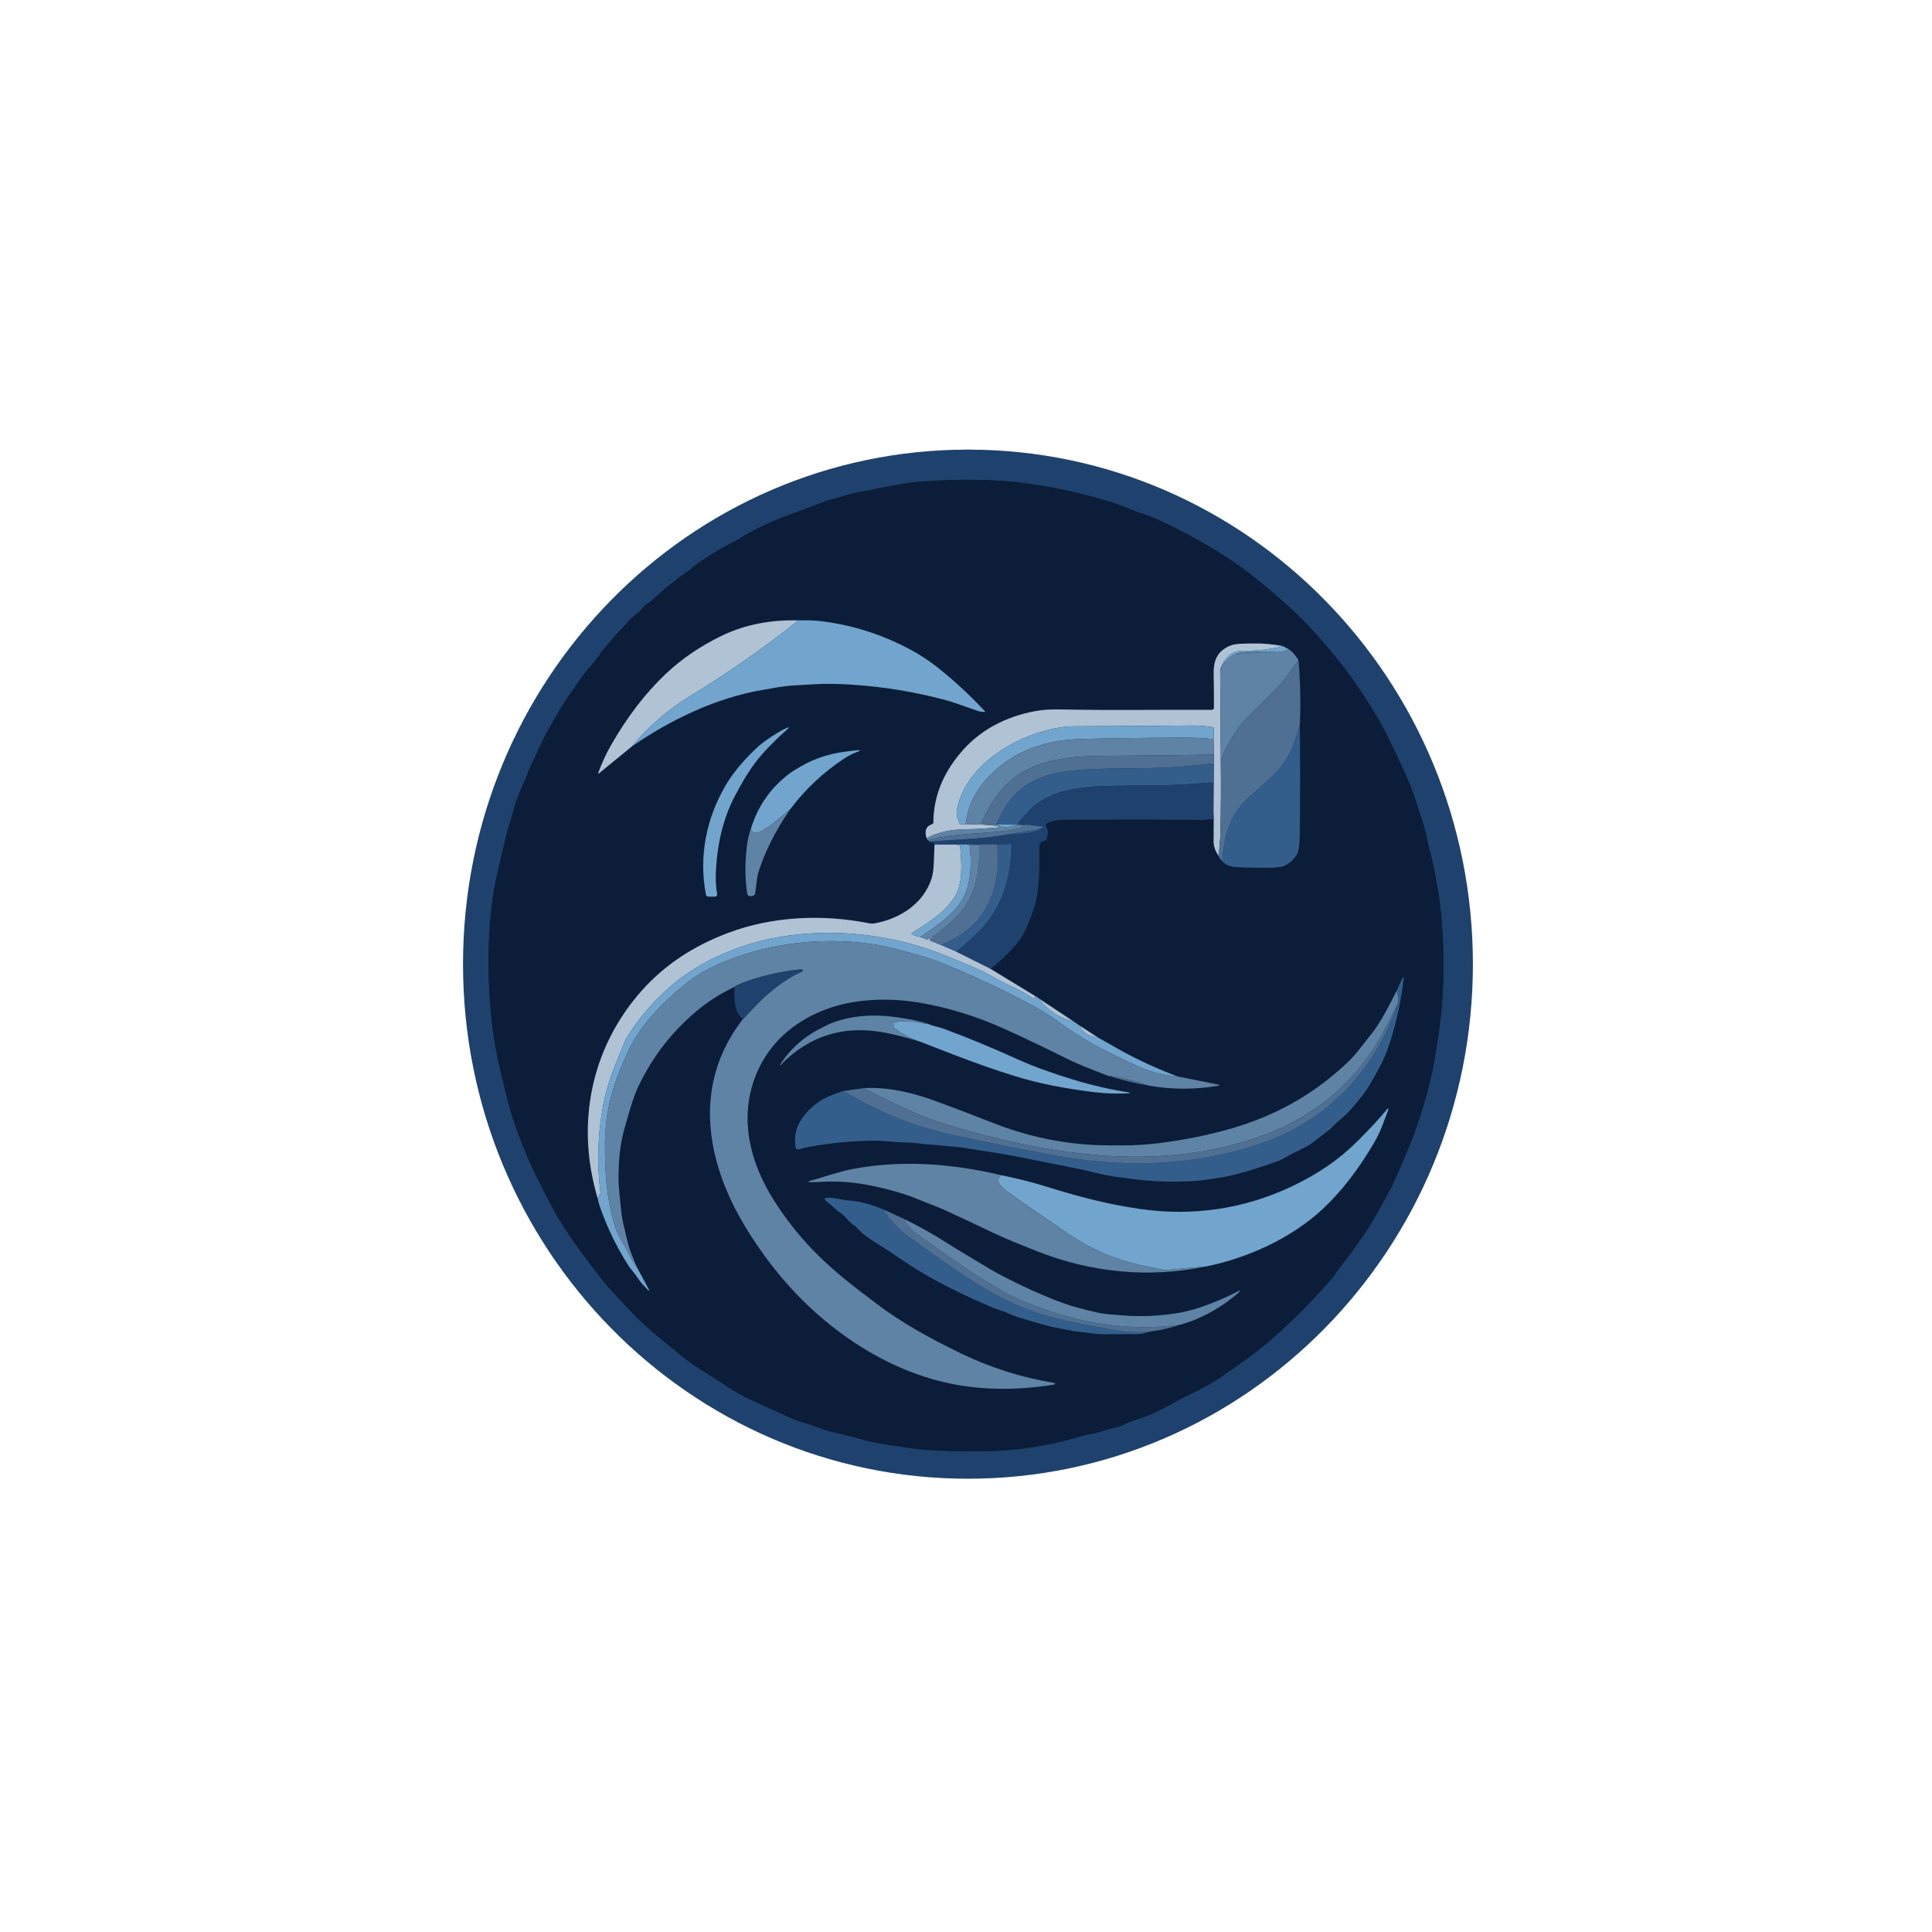 <?xml version="1.0" encoding="UTF-8"?>
<svg id="Ebene_1" data-name="Ebene 1" xmlns="http://www.w3.org/2000/svg" xmlns:xlink="http://www.w3.org/1999/xlink" viewBox="0 0 1024 1024">
  <defs>
    <style>
      .cls-1, .cls-2, .cls-3, .cls-4, .cls-5, .cls-6, .cls-7, .cls-8, .cls-9, .cls-10, .cls-11, .cls-12, .cls-13, .cls-14, .cls-15, .cls-16, .cls-17, .cls-18, .cls-19, .cls-20, .cls-21, .cls-22 {
        fill: none;
      }

      .cls-2 {
        stroke: #35506f;
      }

      .cls-2, .cls-3, .cls-4, .cls-5, .cls-6, .cls-7, .cls-8, .cls-9, .cls-10, .cls-11, .cls-12, .cls-13, .cls-14, .cls-15, .cls-16, .cls-17, .cls-18, .cls-19, .cls-20, .cls-21, .cls-22 {
        stroke-miterlimit: 10;
      }

      .cls-3 {
        stroke: #87a3bd;
      }

      .cls-23 {
        fill: #335e8c;
      }

      .cls-4 {
        stroke: #577a9c;
      }

      .cls-24 {
        fill: #0b1d38;
      }

      .cls-25 {
        fill: #4f7092;
      }

      .cls-5 {
        stroke: #5d7087;
      }

      .cls-26 {
        fill: #afc3d5;
      }

      .cls-6 {
        stroke: #6783a1;
      }

      .cls-27 {
        clip-path: url(#clippath-1);
      }

      .cls-7 {
        stroke: #1f3e62;
      }

      .cls-8 {
        stroke: #90b4d1;
      }

      .cls-9 {
        stroke: #608bb0;
      }

      .cls-10 {
        stroke: #2d4765;
      }

      .cls-11 {
        stroke: #375980;
      }

      .cls-12 {
        stroke: #48749d;
      }

      .cls-13 {
        stroke: #7191b1;
      }

      .cls-28 {
        fill: #1e426d;
      }

      .cls-14 {
        stroke: #29507d;
      }

      .cls-15 {
        stroke: #153053;
      }

      .cls-29 {
        fill: #5f83a5;
      }

      .cls-16 {
        stroke: #41678f;
      }

      .cls-30 {
        fill: #71a5cd;
      }

      .cls-17 {
        stroke: #3f6389;
      }

      .cls-18 {
        stroke: #6894b9;
      }

      .cls-19 {
        stroke: #7f9ab4;
      }

      .cls-20 {
        stroke: #497199;
      }

      .cls-21 {
        stroke: #3e6183;
      }

      .cls-31 {
        clip-path: url(#clippath);
      }

      .cls-22 {
        stroke: #5282ad;
      }
    </style>
    <clipPath id="clippath">
      <rect class="cls-1" width="1024" height="1024"/>
    </clipPath>
    <clipPath id="clippath-1">
      <rect class="cls-1" width="1024" height="1024"/>
    </clipPath>
  </defs>
  <g class="cls-31">
    <path class="cls-15" d="M724.18,668.24c4.54-6.29,7.47-10.98,12.57-19.37,2.81-4.64,5.25-9.05,7.33-13.24,5.13-10.33,9.62-20.57,13.49-30.74,2.1-5.52,3.62-10.87,5.19-15.75,1.63-5.09,2.28-9.55,3.88-15.21,1.94-6.85,3.71-16.22,4.65-24.01,2.61-21.66,3.1-42.47,1.46-62.42-.63-7.61-1.95-18.21-3.96-31.81-.66-4.52-2.22-8.69-3.37-13.33-.67-2.73-1.65-6.02-2.94-9.87-2.85-8.56-5.97-17.07-9.35-25.52-3.11-7.78-6.43-14.82-9.97-21.13-6.29-11.21-10.17-17.99-11.64-20.36-2.53-4.09-6.4-8.6-9.59-13.22-2.27-3.28-3.81-5.43-4.6-6.46-11.35-14.6-24.1-27.93-38.25-39.99-3.68-3.14-7.9-6.41-12.65-9.8-7.82-5.59-15.03-10.42-21.62-14.49-2.08-1.29-6.65-3.65-13.71-7.1-3.84-1.87-8.36-4.28-13.55-7.21-2.04-1.15-8.61-3.78-19.7-7.89-1.95-.72-3.29-1.13-4.01-1.23-3.5-.5-6.36-2.07-10.09-2.94-5.82-1.36-13.3-3.86-20.23-5.14-5.52-1.02-8.42-1.55-8.71-1.58-14.87-1.79-25.72-2.85-32.56-3.19-11.67-.59-25.24.07-40.71,2-3.13.39-7.29.86-12.48,1.43-8.96.98-17.67,3.57-27,6.04-5.15,1.36-9.49,2.67-13.04,3.93-8.48,3.01-12.88,4.44-19.28,7.44-7.01,3.29-12.81,6.02-17.38,8.19-4.19,1.99-7.07,4.12-10.64,5.94-1.9.97-4.49,2.58-7.76,4.83-4.76,3.27-10.89,6.7-15.27,10.02-8.12,6.15-13.05,9.93-14.79,11.36-2.78,2.29-7.3,6.53-10.44,9.87-7.99,8.5-13.94,14.78-17.84,18.83-1.68,1.74-3.26,4.29-5.11,6.24-2.84,2.98-5.89,6.81-9.14,11.5-6.65,9.59-11.93,17.88-15.86,24.85-5.04,8.94-10.08,19.06-15.11,30.36-1.16,2.61-2.55,6.2-4.17,10.79-2.41,6.86-4.84,13.54-6.33,20-1.77,7.67-4.13,14.85-5.51,22.79-1.52,8.71-2.63,18.5-3.32,29.37-1,15.55-1.06,29.78-.17,42.68.54,7.96,2.33,20.54,5.36,37.74,1.14,6.43,3.08,11.71,5.49,19.88,2.54,8.56,6.11,16.81,9.28,25.09,1.23,3.2,2.74,6.64,4.53,10.32,16.81,34.56,39.74,64.49,68.79,89.79,4.35,3.79,8.93,7.44,13.74,10.93,5.93,4.31,10.74,7.65,14.44,10.02,4.17,2.67,10.88,6.61,20.13,11.8,2.89,1.63,5.92,3.16,9.09,4.61,9.59,4.38,19.52,8.41,29.77,12.08,2.21.79,4.21,1.28,6.02,1.45.31.03.61.16.86.36.33.27.62.44.86.5,8.19,2.17,16.29,3.94,24.3,5.32,4.1.7,6.91,1.58,10.69,2.09,14.75,1.97,28.53,2.87,41.36,2.68,8.29-.13,17.35-.81,27.19-2.04,9.58-1.2,18.56-2.64,26.95-4.31,2.27-.45,4.46-.97,6.57-1.54,3.89-1.06,8.82-1.55,12.54-3.26,2.26-1.04,4.17-1.83,5.73-2.38,9.7-3.45,16.22-5.6,23.63-9.23,2.2-1.08,4.71-2,7.53-2.75.31-.09.62-.21.91-.36,7.22-3.77,13.78-7.57,19.68-11.39,4.61-2.98,8.26-4.7,12.17-7.85,3.55-2.86,7.67-5.08,11.44-8.86.23-.23.49-.44.77-.61,2.61-1.66,4.07-2.64,4.38-2.93,2.4-2.33,5.46-4.87,9.19-7.61,2.72-2,5.95-5.38,7.61-7.24,1.89-2.11,3.72-4.01,5.49-5.69,5.51-5.23,9.97-10.25,13.8-16.5.16-.26.34-.51.54-.74,2.25-2.72,6.28-6.53,9.37-10.59.08-.11,1.11-1.52,3.08-4.24"/>
    <path class="cls-15" d="M318.1,346.56c-.03.18-.07.31-.12.38-2.35,3.07-4.77,6.05-7.27,8.94-3.01,3.48-4.67,6.65-7.61,10.61-4.78,6.44-8.13,12.72-12.7,20.64-3.66,6.35-6.44,14.01-9.31,19.26-.5.92-1.13,2.55-1.9,4.89-.77,2.35-2.54,5.35-3.57,8.24-.98,2.77-2.5,6.23-3.13,8.74-.93,3.65-1.97,7.25-3.13,10.8-.53,1.63-1.44,5.26-2.73,10.89-2.19,9.54-4.3,17.32-5.54,26.55-2.47,18.38-2.83,37.8-1.08,58.25.77,8.93,1.96,17.31,3.58,25.15,1.45,7.03,3.57,15.85,6.36,26.47,1.82,6.94,4.99,15.83,9.5,26.68,2.35,5.64,6.82,14.66,13.41,27.07,7.19,13.54,16.67,25.47,25.86,37.65,1.73,2.29,7.37,8.49,16.91,18.6,4.78,5.07,13.91,12.94,27.38,23.61,6.58,5.22,14.95,9.87,21.47,14.24,4.63,3.11,8.98,5.6,13.07,7.48,10.43,4.79,17.42,7.99,20.98,9.58,3.03,1.36,5.95,2.4,8.76,3.12,4.39,1.13,8.06,3.2,12.53,4.24,7.17,1.65,11.41,2.68,12.72,3.07,9.55,2.91,17.64,4.06,29.21,5.71,12.47,1.79,24.27,1.7,38.01,1.73,17.77.03,35.44-2.6,52.99-7.9,3.66-1.1,7.78-1.42,11.46-2.73,2.29-.81,5.28-1.63,8.97-2.46.39-.09.76-.21,1.12-.38,3.39-1.57,5.46-2.47,6.2-2.68,5.04-1.45,10.05-3.45,15.04-5.98,4.2-2.13,9.78-5.51,15.17-8.01,6.25-2.89,11.53-5.81,15.82-8.77,8.6-5.93,14.17-9.85,16.7-11.76,9.87-7.45,20.28-16.87,31.25-28.24,1.34-1.39,5.25-5.66,11.72-12.81.23-.25.43-.53.6-.82,2.92-4.98,7.19-9.4,10.06-13.61,2.63-3.83,4.88-7.04,6.75-9.62,1.85-2.55,5.88-9.51,12.11-20.9,3.41-6.22,6.43-13.6,9.23-20.23,6.39-15.09,11.17-30.1,14.34-45.05.53-2.51,1.06-5.5,1.58-8.96,1.03-6.86,2.45-15.01,3.13-22.53,1.75-19.39,1.4-38.93-1.03-58.6-.64-5.22-1.8-9.38-2.32-13.38-.83-6.3-3.21-13.47-4.56-20.25-.58-2.89-1.51-6.26-2.78-10.1-2.93-8.86-4.44-13.39-4.52-13.6-2.45-6.62-6.95-16.57-13.51-29.84-3.81-7.71-9.68-17.33-17.59-28.85-3.83-5.58-9.35-12.58-16.56-21.01-5.87-6.85-12.13-13.26-18.79-19.23-9.92-8.89-18.42-15.86-25.5-20.91-11.51-8.21-25.61-16.25-42.3-24.13-5.41-2.55-10.87-3.94-15.91-6.1-3.58-1.53-7.6-2.96-12.05-4.27-18.99-5.6-37-9.08-54.05-10.44-14.18-1.13-30.35-.93-48.51.6-2.5.21-12.62,2.07-30.36,5.57-4.36.86-8,2.37-12.34,3.42-2.23.53-5.26,1.57-9.1,3.12-1.55.62-5.97,2.25-13.26,4.89-7.82,2.84-15.6,6.35-23.33,10.53-1.16.63-2.05,1.24-2.68,1.84-.17.17-.37.3-.59.41-6.97,3.41-13.51,7.17-19.62,11.26-2.15,1.45-3.83,2.68-5.04,3.71-3.19,2.7-6.74,4.75-9.72,7.23-4.03,3.36-5.87,4.51-9.8,8.31-1.79,1.73-3.63,3.18-5.51,4.35-.29.18-.55.4-.77.66-1.62,1.96-3.82,4.06-6.61,6.29-2.5,2.01-4.04,4.44-6.05,6.37-1.41,1.36-2.91,2.98-4.49,4.85-3.97,4.73-6.14,7.33-6.49,7.78-.09.11-.14.24-.16.37"/>
    <path class="cls-21" d="M335,395.55c20.49-14.16,44.78-25.74,69.08-29.85,7.4-1.25,10.27-2.04,16.97-2.42,3.57-.2,7.05-.4,10.45-.61,5.67-.34,12.13-.28,19.38.18,17.45,1.1,34.42,3.89,50.91,8.37,2.23.61,7.71,2.46,16.44,5.57.97.35,2.18.54,3.65.57.2,0,.31-.24.17-.39-8.37-8.9-16.91-16.77-25.62-23.62-4.33-3.39-9.09-6.48-14.29-9.25-15.5-8.26-31.88-13.29-49.14-15.1-1.79-.19-5.06-.25-9.81-.19"/>
    <path class="cls-5" d="M423.19,328.81c-14.99-.39-28.51,2.31-40.55,8.1-11.29,5.44-21.17,12.15-29.62,20.12-10.88,10.26-20.62,22.94-29.22,38.03-2.67,4.7-4.92,9.59-6.74,14.66-.07.2.17.37.33.23l17.61-14.4"/>
    <path class="cls-8" d="M423.19,328.81c-18.21,14.5-37.27,27.82-57.18,39.96-11.84,7.22-22.18,16.15-31.01,26.78"/>
    <path class="cls-2" d="M491.15,444.39c.15.4.42.73.8.98"/>
    <path class="cls-10" d="M491.95,445.37c.2.29.43.53.68.71"/>
    <path class="cls-15" d="M492.63,446.08c1.79.55,2.68,1.08,2.67,1.59"/>
    <path class="cls-5" d="M495.3,447.67c-.12,3.05-.23,6.07-.33,9.06-.13,3.87-.54,6.85-1.22,8.94-4.32,13.31-16.87,21.38-30.24,23.73-.91.16-1.85.15-2.76-.03-24.71-4.94-51.24-3.75-74.64,5.01-18.67,6.99-33.97,17.19-45.9,30.59-27.05,30.39-35.17,70.83-23.44,110.16"/>
    <path class="cls-21" d="M316.77,635.13c.41,1.84.79,3.24,1.12,4.21,3.75,10.91,8.74,21.28,14.99,31.1,1.66,2.62,3.84,4.78,5.51,7.46,1.25,2.01,3.49,4.2,5.23,6.02.08.09.22.1.32.03.1-.08.13-.21.07-.32l-6.27-11.68"/>
    <path class="cls-2" d="M337.74,671.95c-2.19-4.98-3.64-8.64-4.35-10.98-.65-2.15-1.74-6.69-3.28-13.6-.47-2.12-.8-4.3-.97-6.54-.4-5.23-1.34-11.04-1.33-16.47.02-8.7.75-17.66,3.12-26.09,1.28-4.54,2.27-7.96,2.97-10.26,1.56-5.13,2.96-9.02,4.2-11.66,7.75-16.53,18.74-30.53,32.99-42,5.34-4.31,11.45-8.08,18.32-11.33"/>
    <path class="cls-15" d="M389.41,523.02c-.44,5.24-.06,9.55,1.13,12.92.38,1.07,1.44,2.5,3.17,4.29"/>
    <path class="cls-2" d="M393.71,540.23c-8.86,11.38-14.35,23.88-16.47,37.51-3.79,24.34,4.16,49.59,16.85,70.91,10.94,18.38,23.72,34.1,38.35,47.17,20.73,18.51,45.64,32.49,72.5,37.76,17.56,3.44,35.98,3.2,53.86.25.21-.03.36-.22.36-.43s-.15-.39-.36-.42c-17.07-2.79-33.42-7.94-49.07-15.45-18.15-8.71-32.8-17.25-43.95-25.64-13.42-10.08-22.49-17.06-32.13-26.53-8.12-7.99-15.37-16.83-21.76-26.52-8.53-12.93-13.82-25.64-15.31-39.48-1.87-17.36,3.6-34.33,14.79-46.85,10.16-11.38,25.1-18.7,40.32-21.27,11.55-1.95,23.5-1.88,35.87.23,14.89,2.54,29.62,7.07,44.19,13.58,9.18,4.11,21.02,9.75,35.53,16.94,3.48,1.72,10.12,4.44,19.92,8.15"/>
    <path class="cls-10" d="M587.2,570.14c7.29,2.25,14.66,4.03,22.12,5.34"/>
    <path class="cls-2" d="M609.32,575.48c12.22,2.08,24.45,2.06,36.7-.07.28-.05.29-.45.01-.51l-21.85-4.36"/>
    <path class="cls-21" d="M624.18,570.54c-11.02-4.13-21.36-8.89-31.02-14.29-3.83-2.14-7.64-4.31-11.44-6.5"/>
    <line class="cls-5" x1="581.72" y1="549.75" x2="572.25" y2="543.61"/>
    <line class="cls-21" x1="572.25" y1="543.61" x2="569.14" y2="541.47"/>
    <line class="cls-5" x1="569.14" y1="541.47" x2="550.57" y2="529.16"/>
    <path class="cls-21" d="M550.57,529.16c-.35-.41-.98-.83-1.88-1.24"/>
    <line class="cls-5" x1="548.69" y1="527.92" x2="524.97" y2="513.47"/>
    <path class="cls-15" d="M524.97,513.47c1.29-.91,3.07-2.38,5.34-4.41,5.93-5.34,11.42-11.33,14.11-18.28,1.85-4.79,3.7-8.5,4.81-13.91,1.8-8.77,1.65-16.94,1.65-28.34,0-1.39.94-2.54,2.18-2.69.58-.07,1.25-.51,2-1.34.04-.04.06-.09.05-.15-.01-.23-.11-.32-.3-.28-.08.02-.14-.07-.1-.14,1.01-1.74.92-3.68-.27-5.82-.33-.6-.11-1.36.5-1.68,4.05-2.18,9.54-1.96,14.08-1.99,27.19-.12,49.95-.07,68.28.14.56.01,1.56-.09,3-.29,1.17-.17,2.17-.12,2.99.15"/>
    <path class="cls-5" d="M643.29,434.44c0,3.99-.02,7.76-.07,11.31-.04,2.79.9,5.47,2.83,8.06"/>
    <path class="cls-10" d="M646.05,453.81c-.17.29.4,1.16,1.71,2.61"/>
    <path class="cls-7" d="M647.76,456.42c1.79,1.88,4.03,2.92,6.74,3.11,4.28.29,9.93.43,16.94.41,4.74-.01,7.78-.33,9.13-.96,2.96-1.39,5.25-3.45,6.87-6.18.92-1.55,1.41-5,1.47-10.35.21-19.5.22-39,.04-58.5"/>
    <path class="cls-10" d="M688.95,383.95c.5-11.27.26-22.6-.71-34.01"/>
    <path class="cls-2" d="M688.24,349.94c-1.63-2.67-3.23-4.52-4.78-5.55"/>
    <line class="cls-21" x1="683.46" y1="344.39" x2="680.09" y2="342.48"/>
    <path class="cls-5" d="M680.09,342.48c-5.58-1.09-11.06-1.56-16.43-1.41-4.14.11-8.98-.16-12.24,1.38-6.57,3.09-8.36,7.92-8.15,15.48.07,2.25.12,7.97.15,17.16,0,.64-.51,1.15-1.15,1.15-28.93-.12-53.85.31-77.86-.18-5.86-.12-10.12.01-12.78.38-15.54,2.2-30.46,9.07-41,20.83-9.92,11.07-15.89,23.81-15.93,38.78,0,.32-.2.59-.5.69-3.38,1.1-4.4,3.65-3.05,7.65"/>
    <path class="cls-8" d="M680.09,342.48c-6.33,1.64-13.69,2.48-22.1,2.53-4.99.03-8.74,3.21-11.27,9.56"/>
    <line class="cls-3" x1="646.72" y1="354.57" x2="647.04" y2="403.22"/>
    <path class="cls-19" d="M647.04,403.22c.17,13.41.09,26.57-.25,39.5-.03,1.18-.17,3.03-.41,5.54-.17,1.72-.28,3.57-.33,5.55"/>
    <line class="cls-6" x1="643.29" y1="434.44" x2="643.14" y2="429.96"/>
    <line class="cls-13" x1="643.14" y1="429.96" x2="643.37" y2="401.53"/>
    <line class="cls-19" x1="643.37" y1="401.53" x2="643.4" y2="399.97"/>
    <line class="cls-3" x1="643.4" y1="399.97" x2="643.22" y2="391.72"/>
    <path class="cls-8" d="M643.22,391.72l.19-5.69c.01-.3-.2-.56-.5-.61-3.7-.62-7.46-.91-11.29-.87-18.73.21-39.55.35-62.48.4-4.5.01-9.61.8-15.34,2.36-19.98,5.45-41.95,19.9-46.52,41.2-.55,2.57-.11,5.21,1.3,7.94.14.25.39.42.68.43l2.55.13"/>
    <path class="cls-3" d="M511.81,437.01c5.85-.26,11.6.02,17.25.83.18.03.31.18.3.36,0,.17-.13.32-.31.34-5.63.57-11.35.9-17.16.97-6.42.09-14.84,1.22-20.74,4.88"/>
    <path class="cls-4" d="M643.4,399.97c-19.59.32-39.16.54-58.72.67-21.68.14-43.7,2.66-56.97,22.01-2.71,3.94-5.24,8.46-7.6,13.57-.1.23.05.49.3.5l7.6.28"/>
    <path class="cls-20" d="M528.01,437c.06,0,.12-.02.17-.03"/>
    <path class="cls-18" d="M528.18,436.97c3.64,2.16,7.11,1.5,11.02.15"/>
    <line class="cls-20" x1="539.2" y1="437.12" x2="542.98" y2="437.26"/>
    <path class="cls-4" d="M542.98,437.26c-1.21,1.08-2.39,1.74-3.55,1.98-15.77,3.29-31.97,1.61-47.48,6.13"/>
    <path class="cls-14" d="M643.14,429.96l-.24-14.74c0-.28-.25-.51-.53-.48-11.81.99-21.79,1.51-29.94,1.54-17.43.08-28.28.29-32.57.62-12.09.95-23.55,3.07-32.79,11.13-2.03,1.77-4.49,4.54-7.4,8.31-.12.15-.02.37.17.39l5.7.49"/>
    <path class="cls-16" d="M545.54,437.22c-.91-.14-1.77-.13-2.56.04"/>
    <line class="cls-22" x1="539.2" y1="437.12" x2="528.18" y2="436.97"/>
    <path class="cls-16" d="M643.37,401.53l-.08,3.87c0,.16-.2.22-.3.1-.06-.07-.11-.19-.15-.34-.07-.26-.33-.43-.6-.4-10.68,1.3-21.16,2.08-31.43,2.34-16.41.41-30.01-.13-45.06,1.69-10.12,1.22-20.58,4.85-27.64,12.22-4.6,4.8-7.55,10.14-10.1,15.99"/>
    <path class="cls-18" d="M683.46,344.39c-3.29.81-5.46,1.22-6.49,1.21-7.57-.06-15.07.37-22.5,1.28,6.76-1.48,16.2-1.44,21.78-1.27.09.01.17-.07.17-.17h0c.01-.1-.07-.18-.17-.18-6.63-.01-12.39.15-17.28.46-4.91.31-9,3.26-12.25,8.85"/>
    <line class="cls-6" x1="524.97" y1="513.47" x2="506.73" y2="504.36"/>
    <path class="cls-14" d="M506.73,504.36c4.41-3.54,8.27-6.93,11.56-10.16,12.79-12.59,17.46-28.71,17.78-46.36,0-.26-.21-.48-.47-.47l-7.25.16"/>
    <line class="cls-11" x1="528.35" y1="447.53" x2="511.45" y2="447.57"/>
    <line class="cls-12" x1="511.45" y1="447.57" x2="506.45" y2="447.62"/>
    <line class="cls-6" x1="506.45" y1="447.62" x2="495.3" y2="447.67"/>
    <path class="cls-11" d="M492.63,446.08c12.78-1.22,27.42-1.15,41.16-3.81"/>
    <path class="cls-14" d="M533.79,442.27c5.74-.1,14.51-.12,19.69-4.02"/>
    <line class="cls-11" x1="553.48" y1="438.25" x2="545.54" y2="437.22"/>
    <path class="cls-18" d="M643.22,391.72c-5.59-.54-11.2-.79-16.83-.76-24.68.14-42.73.4-54.14.77-16.27.53-31.58,5.08-43.77,15.71-9.46,8.26-15.33,17.4-16.67,29.57"/>
    <path class="cls-16" d="M688.95,383.95c-2.87,10.98-6.44,20.09-14.85,27.67-7.11,6.4-11.57,10.45-13.37,12.16-9.29,8.8-11.86,20.26-12.97,32.64"/>
    <path class="cls-4" d="M688.24,349.94c-5.45,7.76-9.42,12.87-11.9,15.33-4.88,4.85-9.77,9.69-14.68,14.52-6.18,6.08-11.05,13.89-14.62,23.43"/>
    <path class="cls-18" d="M654.47,346.88c-.15.14-.3.24-.43.3t0,0c.13-.06.28-.16.43-.3"/>
    <path class="cls-16" d="M553.48,438.25c-2.21.97-4.08,1.57-5.61,1.8-4.7.69-9.39,1.43-14.08,2.22"/>
    <path class="cls-4" d="M495.1,496.01c5.27-3.79,9.75-7.79,13.44-11.98,8.77-9.97,10.79-22.22,10.41-35.58,0-.29-.24-.52-.53-.53l-4.5-.15"/>
    <line class="cls-9" x1="511.45" y1="447.57" x2="513.92" y2="447.77"/>
    <path class="cls-18" d="M513.92,447.77c1.21,11.04,1.11,23.57-6.45,32.69-5.72,6.9-12.66,11.19-19.68,16.16"/>
    <path class="cls-8" d="M506.45,447.62l1.87.4c.3.06.52.31.55.61.87,8.19,1.56,19.57-2.63,26.39-5.23,8.5-14.24,14.03-22.99,19.55-.2.13-.19.43.02.54,1.41.76,2.92,1.26,4.52,1.51"/>
    <path class="cls-3" d="M487.79,496.62l3.24,1.2c.31.11.64.08.93-.07l3.14-1.74"/>
    <path class="cls-19" d="M495.1,496.01l-2.28,1.91c-.18.16-.13.44.09.53l5.61,2.33"/>
    <path class="cls-8" d="M548.69,527.92c.12.84-.03,1.26-.46,1.27-.45.01-.88-.12-1.29-.39-3.58-2.4-7.26-4.43-11.05-6.08-4.46-1.96-9.1-4.68-12.33-6.49-1.88-1.05-5.04-2.52-9.48-4.4-5.71-2.42-10.88-4.54-15.51-6.35-34.02-13.35-76.24-15.28-110.56-1.91-11.85,4.62-22.08,10.49-30.69,17.62-9.21,7.62-17.1,16.43-23.69,26.44-1.19,1.82-2.06,3.38-2.59,4.68-4.45,10.92-8.63,20.38-10.77,30.7-3.49,16.77-4.1,33.56-1.83,50.35.03.19-.23.28-.33.11l-.56-1"/>
    <path class="cls-8" d="M317.55,632.47c-.13-.65-.27-1.32-.42-2.01,0-.01-.01-.02-.01-.02v.02c.15.69.29,1.36.43,2.01"/>
    <path class="cls-8" d="M317.55,632.47c.02,1.03-.24,1.92-.78,2.66"/>
    <line class="cls-13" x1="506.73" y1="504.36" x2="498.52" y2="500.78"/>
    <path class="cls-16" d="M498.52,500.78c11.56-4.62,20.94-11.6,25.93-23.33,4.13-9.71,5.43-19.69,3.9-29.92"/>
    <path class="cls-8" d="M550.57,529.16c4.58,6.15,10.77,10.25,18.57,12.31"/>
    <path class="cls-8" d="M572.25,543.61c1.65,3.58,4.81,5.63,9.47,6.14"/>
    <path class="cls-18" d="M624.18,570.54c-8.25-.63-16.34-2.91-24.29-6.84-6.48-3.2-10.53-5.18-12.14-5.93-4.19-1.96-8.15-4.09-11.88-6.39-6.35-3.92-10.74-6.78-13.17-8.59-4.8-3.56-9.18-6.42-13.14-8.58-14.98-8.18-25.71-13.31-42.08-20.4-7.75-3.35-14.48-5.85-20.21-7.48-9.47-2.7-16.44-4.45-20.93-5.25-26.83-4.82-56.92-2.02-83.12,8.88-7.96,3.31-14.84,7.35-20.63,12.11-12.24,10.07-22.99,20.97-29.9,35.64-7.53,16-11.9,30.6-12.04,47.87-.12,15.24.77,29.84,5.35,44.67.75,2.44,2.2,5.41,4.33,8.91,2.37,3.9,4.34,8.81,7.41,12.79"/>
    <path class="cls-4" d="M609.32,575.48c-7.16-2.49-14.53-4.27-22.12-5.34"/>
    <path class="cls-17" d="M393.71,540.23c4.5-4.67,8.95-9.74,13.84-13.86,5.86-4.93,11.22-8.69,17.64-11.48.36-.16.39-.65.06-.86-.32-.19-.74-.26-1.25-.21-10.85,1.17-20.95,3.53-30.32,7.09-1.87.71-3.29,1.41-4.27,2.11"/>
    <path class="cls-21" d="M417.87,385.51c-1.62.56-3.63,1.58-6.03,3.07-4.59,2.84-7.9,5.19-9.93,7.06-5.85,5.35-12.77,12.81-17.4,20.77-10.2,17.59-14.18,37.37-10.39,57.67.12.67.71,1.16,1.4,1.16h3.43c.74,0,1.3-.67,1.16-1.4-.73-3.74-.93-8.19-.61-13.34.82-13.35,3.66-26.31,9.73-38.06,3.9-7.55,7.58-13.61,11.04-18.18,4.07-5.39,10.01-11.52,17.8-18.41.17-.15.01-.41-.2-.34"/>
    <path class="cls-2" d="M397.92,439.46c-.82,2.17-1.43,4.65-1.83,7.42-1.33,9.23-1.34,18.21-.04,26.96.06.39.3.72.66.89.95.47,1.94.39,2.96-.23.32-.2.53-.52.57-.89.77-6.26,1.28-9.8,1.53-10.61,3.35-11.12,9.09-22.56,17.22-34.31"/>
    <path class="cls-21" d="M418.99,428.69c7.92-10.46,17.37-19.32,28.36-26.59,2.34-1.55,5.05-2.88,8.14-4.01.12-.04.19-.17.16-.29-.02-.13-.13-.21-.26-.21-2.51.11-5.34.56-7.54.84-8.33,1.08-15.9,3.54-22.71,7.39-2.91,1.65-4.84,2.82-5.81,3.52-10.49,7.6-17.62,17.64-21.41,30.12"/>
    <path class="cls-18" d="M418.99,428.69c-3.97,3.42-7.99,7.09-12.32,9.88-2.71,1.74-6.96,4.92-8.75.89"/>
    <path class="cls-2" d="M740.29,525.02c-4.05,8-8.13,16.33-13.57,23.21-4.73,5.99-7.16,9.06-7.28,9.21-2.77,3.55-7.41,7.99-13.91,13.3-15.15,12.4-32.66,21.49-52.51,27.27-12.47,3.63-25.59,6.28-39.38,7.96-5.94.73-12.21,1.1-18.8,1.12-8.27.03-14.54-.12-18.83-.45-17.09-1.29-33.85-5.18-50.27-11.68-10.9-4.31-21.02-8.16-30.37-11.57-11.68-4.25-24.93-7.43-37.65-6.64"/>
    <line class="cls-10" x1="457.72" y1="576.75" x2="447.08" y2="578.24"/>
    <path class="cls-7" d="M447.08,578.24c-4.8,1.56-8.49,3.06-11.07,4.49-5.82,3.24-12.72,10.31-14.16,17.32-.59,2.84-.63,5.55-.12,8.14.14.73.88,1.18,1.6.97,1.85-.55,3.62-.98,5.33-1.29,11.39-2.07,23.02-3.17,34.89-3.29,4.73-.04,10.37.86,15.06.91,2.99.03,6.75.32,11.26.87.54.07,5.67.52,15.39,1.35,2.64.23,5.77.65,9.39,1.26,7.36,1.26,14.22,2.03,23.34,3.83,12.81,2.53,24.15,4.8,34.02,6.8,6.53,1.33,12.14,3.09,18.04,3.91,8.44,1.17,14.09,1.88,16.95,2.14,7.58.7,16.02.82,25.32.36,1.86-.09,4.14-.34,6.83-.73.59-.09,2.85-.42,6.78-1,3.4-.5,6.75-1.2,10.04-2.1,7.75-2.13,14.94-4.41,21.57-6.86,1.13-.41,3.07-1.41,5.81-2.99,1.14-.66,3.07-1.64,5.8-2.95,3.03-1.45,5.33-2.79,6.9-4.02,3.82-3,6.35-4.96,7.58-5.87,2.67-1.97,4.5-4.35,7.1-6.42,1.79-1.43,3.52-3.09,5.19-4.98,4.49-5.11,7.59-9.08,9.3-11.89,1.63-2.69,3.68-6.33,6.16-10.92,1.85-3.43,3.49-7.27,4.9-11.51,3.71-11.17,6.29-22.95,7.75-35.35.02-.16-.08-.32-.24-.36-.16-.05-.33.03-.4.18l-3.1,6.78"/>
    <path class="cls-16" d="M447.08,578.24c17.87,11.01,37.08,18.76,57.64,23.27,18.27,4.01,36.34,7.64,54.21,10.9,36.08,6.58,72.02,5.77,106.84-5.44,36.35-11.7,62.91-38.81,75.14-75.27"/>
    <path class="cls-20" d="M740.91,531.7c.31-2.26.1-4.49-.62-6.68"/>
    <path class="cls-4" d="M740.91,531.7c-5.73,12.04-10.42,20.68-14.06,25.93-14.43,20.8-33.74,35.59-57.95,44.36-51.33,18.6-106.69,11.24-157.85-3.21-9.44-2.67-16.49-4.96-21.14-6.86-9.45-3.86-20.18-8.92-32.19-15.17"/>
    <path class="cls-21" d="M487.53,552.05c6.08,2.37,12.17,4.73,18.27,7.08,11.54,4.44,22.42,8.24,32.63,11.39,11.87,3.67,25.83,6.46,41.86,8.39,5.84.71,11.89.89,18.15.56.12-.01.22-.1.23-.23,0-.12-.08-.22-.2-.24-9.91-1.49-19.94-3.8-30.07-6.91-11.53-3.55-21.06-7.02-28.57-10.43-14.08-6.38-27.43-11.9-40.05-16.55-.67-.25-2.02-.63-4.05-1.13-1.39-.35-2.72-.8-3.99-1.36"/>
    <path class="cls-2" d="M491.74,542.62c-4.06-1.35-9.62-2.52-16.67-3.51-12.42-1.74-23.69-.76-33.81,2.95-.89.33-2.71,1.17-5.45,2.53-9.27,4.59-16.77,11.02-22.42,19.79-.04.06-.03.15.03.2.06.05.15.05.2-.01,15.36-15.82,34.09-21.52,56.19-17.09,5.3,1.07,11.21,2.59,17.72,4.57"/>
    <path class="cls-18" d="M491.74,542.62c-1.96,0-3.92-.27-5.89-.82-.29-.09-.59-.14-.89-.16-3.83-.29-7.75-.56-11.17.33-.39.1-.54.58-.28.89.35.4.48.76.4,1.09-.1.43.06.88.42,1.15,3.95,2.94,8.35,5.26,13.2,6.95"/>
    <path class="cls-2" d="M530.48,622.84c-25.59-6.12-52.64-8.2-78.65-3.22-7.04,1.35-15.04,4.19-23,6.42-.14.04-.23.18-.21.32.02.14.14.25.29.25,2.42-.01,4.87-.09,7.36-.23,8.23-.46,16.87.24,25.91,2.11,9.61,1.99,17.75,4.38,24.43,7.18,4.41,1.84,9.7,3.69,14.29,5.77,5.4,2.45,13.92,6.45,25.57,12.01,7.76,3.71,15.77,6.77,23.12,9.69,28.31,11.25,59.05,14.48,89.71,8.09"/>
    <path class="cls-21" d="M639.3,671.23c21.77-4.36,45.03-14.9,61.5-30.2,9.99-9.28,19.17-21.09,27.54-35.42,1.65-2.83,3.04-5.72,4.17-8.65,1.89-4.91,3.02-7.92,3.39-9.03.1-.31-.3-.53-.5-.28-3.95,4.85-9.36,10.69-16.21,17.51-9.51,9.45-21.08,17.37-34.71,23.76-25.51,11.97-52.42,15.9-80.71,11.79-17.79-2.58-33.01-6.75-50.53-12.2-6.3-1.96-13.89-3.85-22.76-5.67"/>
    <path class="cls-18" d="M639.3,671.23l-21.83,1.89c-.19.01-.37,0-.56-.03-9.7-1.78-17.31-3.57-22.82-5.38-9.88-3.23-19.28-7.9-28.21-14.01-11.51-7.87-21.53-14.8-30.06-20.78-2.6-1.82-9.65-6.4-5.34-10.08"/>
    <path class="cls-10" d="M609.96,705.71c5.12-.64,10.15-1.79,15.1-3.45"/>
    <path class="cls-2" d="M625.06,702.26c3.86-1.03,7.7-2.43,11.51-4.2,7.17-3.31,13.75-7.58,19.72-12.79.34-.3.61-.61.82-.93.11-.17-.08-.38-.26-.28-4.59,2.46-9.96,4.87-16.11,7.24-6.05,2.32-11.71,3.89-16.98,4.72-9.7,1.52-19.12,1.92-28.27,1.2-3.13-.24-9.59-.61-13.26-1.42-7.8-1.73-13.84-3.36-18.13-4.91-11.06-3.99-23.02-9.4-35.87-16.25-1.57-.84-3.98-2.25-7.21-4.24-6.12-3.76-11.74-6.89-17.95-10.88-7.68-4.93-15.63-9.41-23.85-13.44"/>
    <line class="cls-10" x1="479.22" y1="646.08" x2="468.21" y2="641.01"/>
    <path class="cls-7" d="M468.21,641.01c-5.75-2.34-12.16-4.3-18.4-4.73-4.09-.28-7.77-1.86-12.17-1.34-.33.04-.56.34-.51.66.05.34.22.61.49.81,2.01,1.49,3.86,3.08,5.56,4.79.24.25.51.46.8.63,1.7,1.04,3.12,2.21,4.26,3.5,1.81,2.05,3.39,3.5,4.75,4.35.31.2.59.44.82.72,2.93,3.55,8.49,7.17,12.81,9.8,2.3,1.41,4.43,2.79,6.38,4.14,8.09,5.59,15.38,10.17,21.88,13.75,8.77,4.83,19.03,9.75,30.8,14.78,1.2.51,2.96,1.15,5.28,1.9,1.82.59,3.56,1.28,5.22,2.07,1.53.73,4.2,1.63,7.99,2.69,5,1.39,10.08,3.17,16,4.24,3.91.72,7.86,1.73,11.98,2.13,4.51.44,8.28,1.25,13.21,1.26,2.81,0,8.6-.01,17.37-.04,1.93-.01,4.34-.48,7.23-1.41"/>
    <path class="cls-16" d="M468.21,641.01c2.97,5.13,7.06,9.64,12.27,13.52,11.75,8.76,23.36,16.87,34.85,24.32,16.46,10.7,31.94,17.32,49.48,21.08,12.87,2.77,23.1,4.67,30.67,5.71,4.41.61,9.23.64,14.48.07"/>
    <path class="cls-4" d="M479.22,646.08c1.35,2.99,3.53,5.56,6.54,7.73,15.22,10.95,26.11,18.5,32.66,22.66,9.79,6.21,17.49,10.5,23.09,12.87,26.25,11.08,53.94,16.66,83.55,12.92"/>
    <path class="cls-18" d="M649.76,351.04c-.05-.02-.2.27-.34.64-.15.37-.23.68-.18.7.05.02.2-.27.35-.64.15-.37.23-.68.18-.7"/>
  </g>
  <g class="cls-27">
    <path class="cls-24" d="M724.18,668.24c4.54-6.29,7.47-10.98,12.57-19.37,2.81-4.64,5.25-9.05,7.33-13.24,5.13-10.33,9.62-20.57,13.49-30.74,2.1-5.52,3.62-10.87,5.19-15.75,1.63-5.09,2.28-9.55,3.88-15.21,1.94-6.85,3.71-16.22,4.65-24.01,2.61-21.66,3.1-42.47,1.46-62.42-.63-7.61-1.95-18.21-3.96-31.81-.66-4.52-2.22-8.69-3.37-13.33-.67-2.73-1.65-6.02-2.94-9.87-2.85-8.56-5.97-17.07-9.35-25.52-3.11-7.78-6.43-14.82-9.97-21.13-6.29-11.21-10.17-17.99-11.64-20.36-2.53-4.09-6.4-8.6-9.59-13.22-2.27-3.28-3.81-5.43-4.6-6.46-11.35-14.6-24.1-27.93-38.25-39.99-3.68-3.14-7.9-6.41-12.65-9.8-7.82-5.59-15.03-10.42-21.62-14.49-2.08-1.29-6.65-3.65-13.71-7.1-3.84-1.87-8.36-4.28-13.55-7.21-2.04-1.15-8.61-3.78-19.7-7.89-1.95-.72-3.29-1.13-4.01-1.23-3.5-.5-6.36-2.07-10.09-2.94-5.82-1.36-13.3-3.86-20.23-5.14-5.52-1.02-8.42-1.55-8.71-1.58-14.87-1.79-25.72-2.85-32.56-3.19-11.67-.59-25.24.07-40.71,2-3.13.39-7.29.86-12.48,1.43-8.96.98-17.67,3.57-27,6.04-5.15,1.36-9.49,2.67-13.04,3.93-8.48,3.01-12.88,4.44-19.28,7.44-7.01,3.29-12.81,6.02-17.38,8.19-4.19,1.99-7.07,4.12-10.64,5.94-1.9.97-4.49,2.58-7.76,4.83-4.76,3.27-10.89,6.7-15.27,10.02-8.12,6.15-13.05,9.93-14.79,11.36-2.78,2.29-7.3,6.53-10.44,9.87-7.99,8.5-13.94,14.78-17.84,18.83-1.68,1.74-3.26,4.29-5.11,6.24-2.84,2.98-5.89,6.81-9.14,11.5-6.65,9.59-11.93,17.88-15.86,24.85-5.04,8.94-10.08,19.06-15.11,30.36-1.16,2.61-2.55,6.2-4.17,10.79-2.41,6.86-4.84,13.54-6.33,20-1.77,7.67-4.13,14.85-5.51,22.79-1.52,8.71-2.63,18.5-3.32,29.37-1,15.55-1.06,29.78-.17,42.68.54,7.96,2.33,20.54,5.36,37.74,1.14,6.43,3.08,11.71,5.49,19.88,2.54,8.56,6.11,16.81,9.28,25.09,1.23,3.2,2.74,6.64,4.53,10.32,16.81,34.56,39.74,64.49,68.79,89.79,4.35,3.79,8.93,7.44,13.74,10.93,5.93,4.31,10.74,7.65,14.44,10.02,4.17,2.67,10.88,6.61,20.13,11.8,2.89,1.63,5.92,3.16,9.09,4.61,9.59,4.38,19.52,8.41,29.77,12.08,2.21.79,4.21,1.28,6.02,1.45.31.03.61.16.86.36.33.27.62.44.86.5,8.19,2.17,16.29,3.94,24.3,5.32,4.1.7,6.91,1.58,10.69,2.09,14.75,1.97,28.53,2.87,41.36,2.68,8.29-.13,17.35-.81,27.19-2.04,9.58-1.2,18.56-2.64,26.95-4.31,2.27-.45,4.46-.97,6.57-1.54,3.89-1.06,8.82-1.55,12.54-3.26,2.26-1.04,4.17-1.83,5.73-2.38,9.7-3.45,16.22-5.6,23.63-9.23,2.2-1.08,4.71-2,7.53-2.75.31-.09.62-.21.91-.36,7.22-3.77,13.78-7.57,19.68-11.39,4.61-2.98,8.26-4.7,12.17-7.85,3.55-2.86,7.67-5.08,11.44-8.86.23-.23.49-.44.77-.61,2.61-1.66,4.07-2.64,4.38-2.93,2.4-2.33,5.46-4.87,9.19-7.61,2.72-2,5.95-5.38,7.61-7.24,1.89-2.11,3.72-4.01,5.49-5.69,5.51-5.23,9.97-10.25,13.8-16.5.16-.26.34-.51.54-.74,2.25-2.72,6.28-6.53,9.37-10.59.08-.11,1.11-1.52,3.08-4.24"/>
    <path class="cls-28" d="M318.1,346.56c-.03.18-.07.31-.12.38-2.35,3.07-4.77,6.05-7.27,8.94-3.01,3.48-4.67,6.65-7.61,10.61-4.78,6.44-8.13,12.72-12.7,20.64-3.66,6.35-6.44,14.01-9.31,19.26-.5.92-1.13,2.55-1.9,4.89-.77,2.35-2.54,5.35-3.57,8.24-.98,2.77-2.5,6.23-3.13,8.74-.93,3.65-1.97,7.25-3.13,10.8-.53,1.63-1.44,5.26-2.73,10.89-2.19,9.54-4.3,17.32-5.54,26.55-2.47,18.38-2.83,37.8-1.08,58.25.77,8.93,1.96,17.31,3.58,25.15,1.45,7.03,3.57,15.85,6.36,26.47,1.82,6.94,4.99,15.83,9.5,26.68,2.35,5.64,6.82,14.66,13.41,27.07,7.19,13.54,16.67,25.47,25.86,37.65,1.73,2.29,7.37,8.49,16.91,18.6,4.78,5.07,13.91,12.94,27.38,23.61,6.58,5.22,14.95,9.87,21.47,14.24,4.63,3.11,8.98,5.6,13.07,7.48,10.43,4.79,17.42,7.99,20.98,9.58,3.03,1.36,5.95,2.4,8.76,3.12,4.39,1.13,8.06,3.2,12.53,4.24,7.17,1.65,11.41,2.68,12.72,3.07,9.55,2.91,17.64,4.06,29.21,5.71,12.47,1.79,24.27,1.7,38.01,1.73,17.77.03,35.44-2.6,52.99-7.9,3.66-1.1,7.78-1.42,11.46-2.73,2.29-.81,5.28-1.63,8.97-2.46.39-.09.76-.21,1.12-.38,3.39-1.57,5.46-2.47,6.2-2.68,5.04-1.45,10.05-3.45,15.04-5.98,4.2-2.13,9.78-5.51,15.17-8.01,6.25-2.89,11.53-5.81,15.82-8.77,8.6-5.93,14.17-9.85,16.7-11.76,9.87-7.45,20.28-16.87,31.25-28.24,1.34-1.39,5.25-5.66,11.72-12.81.23-.25.43-.53.6-.82,2.92-4.98,7.19-9.4,10.06-13.61,2.63-3.83,4.88-7.04,6.75-9.62,1.85-2.55,5.88-9.51,12.11-20.9,3.41-6.22,6.43-13.6,9.23-20.23,6.39-15.09,11.17-30.1,14.34-45.05.53-2.51,1.06-5.5,1.58-8.96,1.03-6.86,2.45-15.01,3.13-22.53,1.75-19.39,1.4-38.93-1.03-58.6-.64-5.22-1.8-9.38-2.32-13.38-.83-6.3-3.21-13.47-4.56-20.25-.58-2.89-1.51-6.26-2.78-10.1-2.93-8.86-4.44-13.39-4.52-13.6-2.45-6.62-6.95-16.57-13.51-29.84-3.81-7.71-9.68-17.33-17.59-28.85-3.83-5.58-9.35-12.58-16.56-21.01-5.87-6.85-12.13-13.26-18.79-19.23-9.92-8.89-18.42-15.86-25.5-20.91-11.51-8.21-25.61-16.25-42.3-24.13-5.41-2.55-10.87-3.94-15.91-6.1-3.58-1.53-7.6-2.96-12.05-4.27-18.99-5.6-37-9.08-54.05-10.44-14.18-1.13-30.35-.93-48.51.6-2.5.21-12.62,2.07-30.36,5.57-4.36.86-8,2.37-12.34,3.42-2.23.53-5.26,1.57-9.1,3.12-1.55.62-5.97,2.25-13.26,4.89-7.82,2.84-15.6,6.35-23.33,10.53-1.16.63-2.05,1.24-2.68,1.84-.17.17-.37.3-.59.41-6.97,3.41-13.51,7.17-19.62,11.26-2.15,1.45-3.83,2.68-5.04,3.71-3.19,2.7-6.74,4.75-9.72,7.23-4.03,3.36-5.87,4.51-9.8,8.31-1.79,1.73-3.63,3.18-5.51,4.35-.29.18-.55.4-.77.66-1.62,1.96-3.82,4.06-6.61,6.29-2.5,2.01-4.04,4.44-6.05,6.37-1.41,1.36-2.91,2.98-4.49,4.85-3.97,4.73-6.14,7.33-6.49,7.78-.09.11-.14.24-.16.37M780.67,511.03c0,150.63-119.82,272.73-267.63,272.73s-267.63-122.11-267.63-272.73,119.82-272.73,267.63-272.73,267.63,122.11,267.63,272.73"/>
    <path class="cls-24" d="M609.96,705.71c5.12-.64,10.15-1.79,15.1-3.45,3.86-1.03,7.7-2.43,11.51-4.2,7.17-3.31,13.75-7.58,19.72-12.79.34-.3.61-.61.82-.93.11-.17-.08-.38-.26-.28-4.59,2.46-9.96,4.87-16.11,7.24-6.05,2.32-11.71,3.89-16.98,4.72-9.7,1.52-19.12,1.92-28.27,1.2-3.13-.24-9.59-.61-13.26-1.42-7.8-1.73-13.84-3.36-18.13-4.91-11.06-3.99-23.02-9.4-35.87-16.25-1.57-.84-3.98-2.25-7.21-4.24-6.12-3.76-11.74-6.89-17.95-10.88-7.68-4.93-15.63-9.41-23.85-13.44l-11.01-5.07c-5.75-2.34-12.16-4.3-18.4-4.73-4.09-.28-7.77-1.86-12.17-1.34-.33.04-.56.34-.51.66.05.34.22.61.49.81,2.01,1.49,3.86,3.08,5.56,4.79.24.25.51.46.8.63,1.7,1.04,3.12,2.21,4.26,3.5,1.81,2.05,3.39,3.5,4.75,4.35.31.2.59.44.82.72,2.93,3.55,8.49,7.17,12.81,9.8,2.3,1.41,4.43,2.79,6.38,4.14,8.09,5.59,15.38,10.17,21.88,13.75,8.77,4.83,19.03,9.75,30.8,14.78,1.2.51,2.96,1.15,5.28,1.9,1.82.59,3.56,1.28,5.22,2.07,1.53.73,4.2,1.63,7.99,2.69,5,1.39,10.08,3.17,16,4.24,3.91.72,7.86,1.73,11.98,2.13,4.51.44,8.28,1.25,13.21,1.26,2.81,0,8.6-.01,17.37-.04,1.93,0,4.34-.48,7.23-1.41M530.48,622.84c-25.59-6.12-52.64-8.2-78.65-3.22-7.04,1.35-15.04,4.19-23,6.42-.14.04-.23.18-.21.32.02.14.14.25.29.25,2.42-.01,4.87-.09,7.36-.23,8.23-.46,16.87.24,25.91,2.11,9.61,1.99,17.75,4.38,24.43,7.18,4.41,1.84,9.7,3.69,14.29,5.77,5.4,2.45,13.92,6.45,25.57,12.01,7.76,3.71,15.77,6.77,23.12,9.69,28.31,11.25,59.05,14.48,89.71,8.09,21.77-4.36,45.03-14.9,61.5-30.2,9.99-9.28,19.17-21.09,27.54-35.42,1.65-2.83,3.04-5.72,4.17-8.65,1.89-4.91,3.02-7.92,3.39-9.03.1-.31-.3-.53-.5-.28-3.95,4.85-9.36,10.69-16.21,17.51-9.51,9.45-21.08,17.37-34.71,23.76-25.51,11.97-52.42,15.9-80.71,11.79-17.79-2.58-33.01-6.75-50.53-12.2-6.3-1.96-13.89-3.85-22.76-5.67M487.53,552.05c6.08,2.37,12.17,4.73,18.27,7.08,11.54,4.44,22.42,8.24,32.63,11.39,11.87,3.67,25.83,6.46,41.86,8.39,5.84.71,11.89.89,18.15.56.12,0,.22-.1.23-.23,0-.12-.08-.22-.2-.24-9.91-1.49-19.94-3.8-30.07-6.91-11.53-3.55-21.06-7.02-28.57-10.43-14.08-6.38-27.43-11.9-40.05-16.55-.67-.25-2.02-.63-4.05-1.13-1.39-.35-2.72-.8-3.99-1.36-4.06-1.35-9.62-2.52-16.67-3.51-12.42-1.74-23.69-.76-33.81,2.95-.89.33-2.71,1.17-5.45,2.53-9.27,4.59-16.77,11.02-22.42,19.79-.04.06-.03.15.03.2.06.05.15.05.2-.01,15.36-15.82,34.09-21.52,56.19-17.09,5.3,1.07,11.21,2.59,17.72,4.57M740.29,525.02c-4.05,8-8.13,16.33-13.57,23.21-4.73,5.99-7.16,9.06-7.28,9.21-2.77,3.55-7.41,7.99-13.91,13.3-15.15,12.4-32.66,21.49-52.51,27.27-12.47,3.63-25.59,6.28-39.38,7.96-5.94.73-12.21,1.1-18.8,1.12-8.27.03-14.54-.12-18.83-.45-17.09-1.29-33.85-5.18-50.27-11.68-10.9-4.31-21.02-8.16-30.37-11.57-11.68-4.25-24.93-7.43-37.65-6.64l-10.64,1.49c-4.8,1.56-8.49,3.06-11.07,4.49-5.82,3.24-12.72,10.31-14.16,17.32-.59,2.84-.63,5.55-.12,8.14.14.73.88,1.18,1.6.97,1.85-.55,3.62-.98,5.33-1.29,11.39-2.07,23.02-3.17,34.89-3.29,4.73-.04,10.37.86,15.06.91,2.99.03,6.75.32,11.26.87.54.07,5.67.52,15.39,1.35,2.64.23,5.77.65,9.39,1.26,7.36,1.26,14.22,2.03,23.34,3.83,12.81,2.53,24.15,4.8,34.02,6.8,6.53,1.33,12.14,3.09,18.04,3.91,8.44,1.17,14.09,1.88,16.95,2.14,7.58.7,16.02.82,25.32.36,1.86-.09,4.14-.34,6.83-.73.59-.09,2.85-.42,6.78-1,3.4-.5,6.75-1.2,10.04-2.1,7.75-2.13,14.94-4.41,21.57-6.86,1.13-.41,3.07-1.41,5.81-2.99,1.14-.66,3.07-1.64,5.8-2.95,3.03-1.45,5.33-2.79,6.9-4.02,3.82-3,6.35-4.96,7.58-5.87,2.67-1.97,4.5-4.35,7.1-6.42,1.79-1.43,3.52-3.09,5.19-4.98,4.49-5.11,7.59-9.08,9.3-11.89,1.63-2.69,3.68-6.33,6.16-10.92,1.85-3.43,3.49-7.27,4.9-11.51,3.71-11.17,6.29-22.95,7.75-35.35.02-.16-.08-.32-.24-.36-.16-.05-.33.03-.4.18l-3.1,6.78M397.92,439.46c-.82,2.17-1.43,4.65-1.83,7.42-1.33,9.23-1.34,18.21-.04,26.96.06.39.3.72.66.89.95.47,1.94.39,2.96-.23.32-.2.53-.52.57-.89.77-6.26,1.28-9.8,1.53-10.61,3.35-11.12,9.09-22.56,17.22-34.31,7.92-10.46,17.37-19.32,28.36-26.59,2.34-1.55,5.05-2.88,8.14-4.01.12-.04.19-.17.16-.29-.02-.13-.13-.21-.26-.21-2.51.11-5.34.56-7.54.84-8.33,1.08-15.9,3.54-22.71,7.39-2.91,1.65-4.84,2.82-5.81,3.52-10.49,7.6-17.62,17.64-21.41,30.12M417.87,385.51c-1.62.56-3.63,1.58-6.03,3.07-4.59,2.84-7.9,5.19-9.93,7.06-5.85,5.35-12.77,12.81-17.4,20.77-10.2,17.59-14.18,37.37-10.39,57.67.12.67.71,1.16,1.4,1.16h3.43c.74,0,1.3-.67,1.16-1.4-.73-3.74-.93-8.19-.61-13.34.82-13.35,3.66-26.31,9.73-38.06,3.9-7.55,7.58-13.61,11.04-18.18,4.07-5.39,10.01-11.52,17.8-18.41.17-.15,0-.41-.2-.34M491.15,444.39c.15.4.42.73.8.98.2.29.43.53.68.71,1.79.55,2.68,1.08,2.67,1.59-.12,3.05-.23,6.07-.33,9.06-.13,3.87-.54,6.85-1.22,8.94-4.32,13.31-16.87,21.38-30.24,23.73-.91.16-1.85.15-2.76-.03-24.71-4.94-51.24-3.75-74.64,5.01-18.67,6.99-33.97,17.19-45.9,30.59-27.05,30.39-35.17,70.83-23.44,110.16.41,1.84.79,3.24,1.12,4.21,3.75,10.91,8.74,21.28,14.99,31.1,1.66,2.62,3.84,4.78,5.51,7.46,1.25,2.01,3.49,4.2,5.23,6.02.08.09.22.1.32.03.1-.08.13-.21.07-.32l-6.27-11.68c-2.19-4.98-3.64-8.64-4.35-10.98-.65-2.15-1.74-6.69-3.28-13.6-.47-2.12-.8-4.3-.97-6.54-.4-5.23-1.34-11.04-1.33-16.47.02-8.7.75-17.66,3.12-26.09,1.28-4.54,2.27-7.96,2.97-10.26,1.56-5.13,2.96-9.02,4.2-11.66,7.75-16.53,18.74-30.53,32.99-42,5.34-4.31,11.45-8.08,18.32-11.33-.44,5.24-.06,9.55,1.13,12.92.38,1.07,1.44,2.5,3.17,4.29-8.86,11.38-14.35,23.88-16.47,37.51-3.79,24.34,4.16,49.59,16.85,70.91,10.94,18.38,23.72,34.1,38.35,47.17,20.73,18.51,45.64,32.49,72.5,37.76,17.56,3.44,35.98,3.2,53.86.25.21-.03.36-.22.36-.43s-.15-.39-.36-.42c-17.07-2.79-33.42-7.94-49.07-15.45-18.15-8.71-32.8-17.25-43.95-25.64-13.42-10.08-22.49-17.06-32.13-26.53-8.12-7.99-15.37-16.83-21.76-26.52-8.53-12.93-13.82-25.64-15.31-39.48-1.87-17.36,3.6-34.33,14.79-46.85,10.16-11.38,25.1-18.7,40.32-21.27,11.55-1.95,23.5-1.88,35.87.23,14.89,2.54,29.62,7.07,44.19,13.58,9.18,4.11,21.02,9.75,35.53,16.94,3.48,1.72,10.12,4.44,19.92,8.15,7.29,2.25,14.66,4.03,22.12,5.34,12.22,2.08,24.45,2.06,36.7-.07.28-.05.29-.45,0-.51l-21.85-4.36c-11.02-4.13-21.36-8.89-31.02-14.29-3.83-2.14-7.64-4.31-11.44-6.5l-9.47-6.14-3.11-2.14-18.57-12.31c-.35-.41-.98-.83-1.88-1.24l-23.72-14.45c1.29-.91,3.07-2.38,5.34-4.41,5.93-5.34,11.42-11.33,14.11-18.28,1.85-4.79,3.7-8.5,4.81-13.91,1.8-8.77,1.65-16.94,1.65-28.34,0-1.39.94-2.54,2.18-2.69.58-.07,1.25-.51,2-1.34.04-.04.06-.09.05-.15-.01-.23-.11-.32-.3-.28-.08.02-.14-.07-.1-.14,1.01-1.74.92-3.68-.27-5.82-.33-.6-.11-1.36.5-1.68,4.05-2.18,9.54-1.96,14.08-1.99,27.19-.12,49.95-.07,68.28.14.56.01,1.56-.09,3-.29,1.17-.17,2.17-.12,2.99.15,0,3.99-.02,7.76-.07,11.31-.04,2.79.9,5.47,2.83,8.06-.17.29.4,1.16,1.71,2.61,1.79,1.88,4.03,2.92,6.74,3.11,4.28.29,9.93.43,16.94.41,4.74,0,7.78-.33,9.13-.96,2.96-1.39,5.25-3.45,6.87-6.18.92-1.55,1.41-5,1.47-10.35.21-19.5.22-39,.04-58.5.5-11.27.26-22.6-.71-34.01-1.63-2.67-3.23-4.52-4.78-5.55l-3.37-1.91c-5.58-1.09-11.06-1.56-16.43-1.41-4.14.11-8.98-.16-12.24,1.38-6.57,3.09-8.36,7.92-8.15,15.48.07,2.25.12,7.97.15,17.16,0,.64-.51,1.15-1.15,1.15-28.93-.12-53.85.31-77.86-.18-5.86-.12-10.12,0-12.78.38-15.54,2.2-30.46,9.07-41,20.83-9.92,11.07-15.89,23.81-15.93,38.78,0,.32-.2.59-.5.69-3.38,1.1-4.4,3.65-3.05,7.65M335,395.55c20.49-14.16,44.78-25.74,69.08-29.85,7.4-1.25,10.27-2.04,16.97-2.42,3.57-.2,7.05-.4,10.45-.61,5.67-.34,12.13-.28,19.38.18,17.45,1.1,34.42,3.89,50.91,8.37,2.23.61,7.71,2.46,16.44,5.57.97.35,2.18.54,3.65.57.2,0,.31-.24.17-.39-8.37-8.9-16.91-16.77-25.62-23.62-4.33-3.39-9.09-6.48-14.29-9.25-15.5-8.26-31.88-13.29-49.14-15.1-1.79-.19-5.06-.25-9.81-.19-14.99-.39-28.51,2.31-40.55,8.1-11.29,5.44-21.17,12.15-29.62,20.12-10.88,10.26-20.62,22.94-29.22,38.03-2.67,4.7-4.92,9.59-6.74,14.66-.07.2.17.37.33.23l17.61-14.4M318.26,346.19c.35-.45,2.52-3.05,6.49-7.78,1.58-1.87,3.08-3.49,4.49-4.85,2.01-1.93,3.55-4.36,6.05-6.37,2.79-2.23,4.99-4.33,6.61-6.29.22-.26.48-.48.77-.66,1.88-1.17,3.72-2.62,5.51-4.35,3.93-3.8,5.77-4.95,9.8-8.31,2.98-2.48,6.53-4.53,9.72-7.23,1.21-1.03,2.89-2.26,5.04-3.71,6.11-4.09,12.65-7.85,19.62-11.26.22-.11.42-.24.59-.41.63-.6,1.52-1.21,2.68-1.84,7.73-4.18,15.51-7.69,23.33-10.53,7.29-2.64,11.71-4.27,13.26-4.89,3.84-1.55,6.87-2.59,9.1-3.12,4.34-1.05,7.98-2.56,12.34-3.42,17.74-3.5,27.86-5.36,30.36-5.57,18.16-1.53,34.33-1.73,48.51-.6,17.05,1.36,35.06,4.84,54.05,10.44,4.45,1.31,8.47,2.74,12.05,4.27,5.04,2.16,10.5,3.55,15.91,6.1,16.69,7.88,30.79,15.92,42.3,24.13,7.08,5.05,15.58,12.02,25.5,20.91,6.66,5.97,12.92,12.38,18.79,19.23,7.21,8.43,12.73,15.43,16.56,21.01,7.91,11.52,13.78,21.14,17.59,28.85,6.56,13.27,11.06,23.22,13.51,29.84.08.21,1.59,4.74,4.52,13.6,1.27,3.84,2.2,7.21,2.78,10.1,1.35,6.78,3.73,13.95,4.56,20.25.52,4,1.68,8.16,2.32,13.38,2.43,19.67,2.78,39.21,1.03,58.6-.68,7.52-2.1,15.67-3.13,22.53-.52,3.46-1.05,6.45-1.58,8.96-3.17,14.95-7.95,29.96-14.34,45.05-2.8,6.63-5.82,14.01-9.23,20.23-6.23,11.39-10.26,18.35-12.11,20.9-1.87,2.58-4.12,5.79-6.75,9.62-2.87,4.21-7.14,8.63-10.06,13.61-.17.29-.37.57-.6.82-6.47,7.15-10.38,11.42-11.72,12.81-10.97,11.37-21.38,20.79-31.25,28.24-2.53,1.91-8.1,5.83-16.7,11.76-4.29,2.96-9.57,5.88-15.82,8.77-5.39,2.5-10.97,5.88-15.17,8.01-4.99,2.53-10,4.53-15.04,5.98-.74.21-2.81,1.11-6.2,2.68-.36.17-.73.29-1.12.38-3.69.83-6.68,1.65-8.97,2.46-3.68,1.31-7.8,1.63-11.46,2.73-17.55,5.3-35.22,7.93-52.99,7.9-13.74-.03-25.54.06-38.01-1.73-11.57-1.65-19.66-2.8-29.21-5.71-1.31-.39-5.55-1.42-12.72-3.07-4.47-1.04-8.14-3.11-12.53-4.24-2.81-.72-5.73-1.76-8.76-3.12-3.56-1.59-10.55-4.79-20.98-9.58-4.09-1.88-8.44-4.37-13.07-7.48-6.52-4.37-14.89-9.02-21.47-14.24-13.47-10.67-22.6-18.54-27.38-23.61-9.54-10.11-15.18-16.31-16.91-18.6-9.19-12.18-18.67-24.11-25.86-37.65-6.59-12.41-11.06-21.43-13.41-27.07-4.51-10.85-7.68-19.74-9.5-26.68-2.79-10.62-4.91-19.44-6.36-26.47-1.62-7.84-2.81-16.22-3.58-25.15-1.75-20.45-1.39-39.87,1.08-58.25,1.24-9.23,3.35-17.01,5.54-26.55,1.29-5.63,2.2-9.26,2.73-10.89,1.16-3.55,2.2-7.15,3.13-10.8.63-2.51,2.15-5.97,3.13-8.74,1.03-2.89,2.8-5.89,3.57-8.24.77-2.34,1.4-3.97,1.9-4.89,2.87-5.25,5.65-12.91,9.31-19.26,4.57-7.92,7.92-14.2,12.7-20.64,2.94-3.96,4.6-7.13,7.61-10.61,2.5-2.89,4.92-5.87,7.27-8.94.05-.07.09-.2.12-.38.02-.13.07-.26.16-.37"/>
    <path class="cls-26" d="M423.19,328.81c-18.21,14.5-37.27,27.82-57.18,39.96-11.84,7.22-22.18,16.15-31.01,26.78l-17.61,14.4c-.16.14-.4-.03-.33-.23,1.82-5.07,4.07-9.96,6.74-14.66,8.6-15.09,18.34-27.77,29.22-38.03,8.45-7.97,18.33-14.68,29.62-20.12,12.04-5.79,25.56-8.49,40.55-8.1"/>
    <path class="cls-30" d="M335,395.55c8.83-10.63,19.17-19.56,31.01-26.78,19.91-12.14,38.97-25.46,57.18-39.96,4.75-.06,8.02,0,9.81.19,17.26,1.81,33.64,6.84,49.14,15.1,5.2,2.77,9.96,5.86,14.29,9.25,8.71,6.85,17.25,14.72,25.62,23.62.14.15.03.39-.17.39-1.47-.03-2.68-.22-3.65-.57-8.73-3.11-14.21-4.96-16.44-5.57-16.49-4.48-33.46-7.27-50.91-8.37-7.25-.46-13.71-.52-19.38-.18-3.4.21-6.88.41-10.45.61-6.7.38-9.57,1.17-16.97,2.42-24.3,4.11-48.59,15.69-69.08,29.85"/>
    <path class="cls-26" d="M680.09,342.48c-6.33,1.64-13.69,2.48-22.1,2.53-4.99.03-8.74,3.21-11.27,9.56l.32,48.65c.17,13.41.09,26.57-.25,39.5-.03,1.18-.17,3.03-.41,5.54-.17,1.72-.28,3.57-.33,5.55-1.93-2.59-2.87-5.27-2.83-8.06.05-3.55.07-7.32.07-11.31l-.15-4.48.23-28.43.03-1.56-.18-8.25.19-5.69c.01-.3-.2-.56-.5-.61-3.7-.62-7.46-.91-11.29-.87-18.73.21-39.55.35-62.48.4-4.5.01-9.61.8-15.34,2.36-19.98,5.45-41.95,19.9-46.52,41.2-.55,2.57-.11,5.21,1.3,7.94.14.25.39.42.68.43l2.55.13c5.85-.26,11.6.02,17.25.83.18.03.31.18.3.36,0,.17-.13.32-.31.34-5.63.57-11.35.9-17.16.97-6.42.09-14.84,1.22-20.74,4.88-1.35-4-.33-6.55,3.05-7.65.3-.1.5-.37.5-.69.04-14.97,6.01-27.71,15.93-38.78,10.54-11.76,25.46-18.63,41-20.83,2.66-.37,6.92-.5,12.78-.38,24.01.49,48.93.06,77.86.18.64,0,1.15-.51,1.15-1.15-.03-9.19-.08-14.91-.15-17.16-.21-7.56,1.58-12.39,8.15-15.48,3.26-1.54,8.1-1.27,12.24-1.38,5.37-.15,10.85.32,16.43,1.41"/>
    <path class="cls-30" d="M680.09,342.48l3.37,1.91c-3.29.81-5.46,1.22-6.49,1.21-7.57-.06-15.07.37-22.5,1.28,6.76-1.48,16.2-1.44,21.78-1.27.09.01.17-.07.17-.17h0c.01-.1-.07-.18-.17-.18-6.63-.01-12.39.15-17.28.46-4.91.31-9,3.26-12.25,8.85,2.53-6.35,6.28-9.53,11.27-9.56,8.41-.05,15.77-.89,22.1-2.53"/>
    <path class="cls-29" d="M649.76,351.04s-.2.27-.34.64c-.15.37-.23.68-.18.7.05.02.2-.27.34-.64.15-.37.23-.68.18-.7M688.24,349.94c-5.45,7.76-9.42,12.87-11.9,15.33-4.88,4.85-9.77,9.69-14.68,14.52-6.18,6.08-11.05,13.89-14.62,23.43l-.32-48.65c3.25-5.59,7.34-8.54,12.25-8.85,4.89-.31,10.65-.47,17.28-.46.1,0,.18.08.17.17h0c0,.11-.08.19-.17.18-5.58-.17-15.02-.21-21.78,1.27-.15.14-.3.24-.43.3t0,0c.13-.06.28-.16.43-.3,7.43-.91,14.93-1.34,22.5-1.28,1.03.01,3.2-.4,6.49-1.21,1.55,1.03,3.15,2.88,4.78,5.55"/>
    <path class="cls-30" d="M654.47,346.88c-.15.14-.3.24-.43.3t0,0c.13-.06.28-.16.43-.3"/>
    <path class="cls-30" d="M649.76,351.04s-.03.33-.18.7c-.14.37-.29.66-.35.64-.05-.02.03-.33.18-.7.14-.37.29-.66.34-.64"/>
    <path class="cls-25" d="M688.95,383.95c-2.87,10.98-6.44,20.09-14.85,27.67-7.11,6.4-11.57,10.45-13.37,12.16-9.29,8.8-11.86,20.26-12.97,32.64-1.31-1.45-1.88-2.32-1.71-2.61.05-1.98.16-3.83.33-5.55.24-2.51.38-4.36.41-5.54.34-12.93.42-26.09.25-39.5,3.57-9.54,8.44-17.35,14.62-23.43,4.91-4.83,9.8-9.67,14.68-14.52,2.48-2.46,6.45-7.57,11.9-15.33.97,11.41,1.21,22.74.71,34.01"/>
    <path class="cls-30" d="M643.22,391.72c-5.59-.54-11.2-.79-16.83-.76-24.68.14-42.73.4-54.14.77-16.27.53-31.58,5.08-43.77,15.71-9.46,8.26-15.33,17.4-16.67,29.57l-2.55-.13c-.29-.01-.54-.18-.68-.43-1.41-2.73-1.85-5.37-1.3-7.94,4.57-21.3,26.54-35.75,46.52-41.2,5.73-1.56,10.84-2.35,15.34-2.36,22.93-.05,43.75-.19,62.48-.4,3.83-.04,7.59.25,11.29.87.3.05.51.31.5.61l-.19,5.69Z"/>
    <path class="cls-23" d="M688.95,383.95c.18,19.5.17,39-.04,58.5-.06,5.35-.55,8.8-1.47,10.35-1.62,2.73-3.91,4.79-6.87,6.18-1.35.63-4.39.95-9.13.96-7.01.02-12.66-.12-16.94-.41-2.71-.19-4.95-1.23-6.74-3.11,1.11-12.38,3.68-23.84,12.97-32.64,1.8-1.71,6.26-5.76,13.37-12.16,8.41-7.58,11.98-16.69,14.85-27.67"/>
    <path class="cls-30" d="M418.07,385.85c-7.79,6.89-13.73,13.02-17.8,18.41-3.46,4.57-7.14,10.63-11.04,18.18-6.07,11.75-8.91,24.71-9.73,38.06-.32,5.15-.12,9.6.61,13.34.14.73-.42,1.4-1.16,1.4h-3.43c-.69,0-1.28-.49-1.4-1.16-3.79-20.3.19-40.08,10.39-57.67,4.63-7.96,11.55-15.42,17.4-20.77,2.03-1.87,5.34-4.22,9.93-7.06,2.4-1.49,4.41-2.51,6.03-3.07.21-.07.37.19.2.34"/>
    <path class="cls-29" d="M643.22,391.72l.18,8.25c-19.59.32-39.16.54-58.72.67-21.68.14-43.7,2.66-56.97,22.01-2.71,3.94-5.24,8.46-7.6,13.57-.1.23.05.49.3.5l7.6.28c.06-.01.12-.02.17-.03,3.64,2.16,7.11,1.5,11.02.15l3.78.14c-1.21,1.08-2.39,1.74-3.55,1.98-15.77,3.29-31.97,1.61-47.48,6.13-.38-.25-.65-.58-.8-.98,5.9-3.66,14.32-4.79,20.74-4.88,5.81-.07,11.53-.4,17.16-.97.18-.02.31-.17.31-.34.01-.18-.12-.33-.3-.36-5.65-.81-11.4-1.09-17.25-.83,1.34-12.17,7.21-21.31,16.67-29.57,12.19-10.63,27.5-15.18,43.77-15.71,11.41-.37,29.46-.63,54.14-.77,5.63-.03,11.24.22,16.83.76"/>
    <path class="cls-30" d="M418.99,428.69c-3.97,3.42-7.99,7.09-12.32,9.88-2.71,1.74-6.96,4.92-8.75.89,3.79-12.48,10.92-22.52,21.41-30.12.97-.7,2.9-1.87,5.81-3.52,6.81-3.85,14.38-6.31,22.71-7.39,2.2-.28,5.03-.73,7.54-.84.13,0,.24.08.26.21.03.12-.04.25-.16.29-3.09,1.13-5.8,2.46-8.14,4.01-10.99,7.27-20.44,16.13-28.36,26.59"/>
    <path class="cls-25" d="M643.4,399.97l-.03,1.56-.08,3.87c0,.16-.2.22-.3.1-.06-.07-.11-.19-.15-.34-.07-.26-.33-.43-.6-.4-10.68,1.3-21.16,2.08-31.43,2.34-16.41.41-30.01-.13-45.06,1.69-10.12,1.22-20.58,4.85-27.64,12.22-4.6,4.8-7.55,10.14-10.1,15.99l-7.6-.28c-.25,0-.4-.27-.3-.5,2.36-5.11,4.89-9.63,7.6-13.57,13.27-19.35,35.29-21.87,56.97-22.01,19.56-.13,39.13-.35,58.72-.67"/>
    <path class="cls-23" d="M643.37,401.53l-.23,28.43-.24-14.74c0-.28-.25-.51-.53-.48-11.81.99-21.79,1.51-29.94,1.54-17.43.08-28.28.29-32.57.62-12.09.95-23.55,3.07-32.79,11.13-2.03,1.77-4.49,4.54-7.4,8.31-.12.15-.02.37.17.39l5.7.49c-.91-.14-1.77-.13-2.56.04l-3.78-.14-11.02-.15c-.05.01-.11.02-.17.03,2.55-5.85,5.5-11.19,10.1-15.99,7.06-7.37,17.52-11,27.64-12.22,15.05-1.82,28.65-1.28,45.06-1.69,10.27-.26,20.75-1.04,31.43-2.34.27-.03.53.14.6.4.04.15.09.27.15.34.1.12.3.06.3-.1l.08-3.87Z"/>
    <path class="cls-28" d="M643.14,429.96l.15,4.48c-.82-.27-1.82-.32-2.99-.15-1.44.2-2.44.3-3,.29-18.33-.21-41.09-.26-68.28-.14-4.54.03-10.03-.19-14.08,1.99-.61.32-.83,1.08-.5,1.68,1.19,2.14,1.28,4.08.27,5.82-.04.07.02.16.1.14.19-.04.29.05.3.28.01.06-.01.11-.05.15-.75.83-1.42,1.27-2,1.34-1.24.15-2.18,1.3-2.18,2.69,0,11.4.15,19.57-1.65,28.34-1.11,5.41-2.96,9.12-4.81,13.91-2.69,6.95-8.18,12.94-14.11,18.28-2.27,2.03-4.05,3.5-5.34,4.41l-18.24-9.11c4.41-3.54,8.27-6.93,11.56-10.16,12.79-12.59,17.46-28.71,17.78-46.36.01-.26-.21-.48-.47-.47l-7.25.16-16.9.04-5,.05-11.15.05c0-.51-.88-1.04-2.67-1.59,12.78-1.22,27.42-1.15,41.16-3.81,5.74-.1,14.51-.12,19.69-4.02l-7.94-1.03-5.7-.49c-.19-.02-.29-.24-.17-.39,2.91-3.77,5.37-6.54,7.4-8.31,9.24-8.06,20.7-10.18,32.79-11.13,4.29-.33,15.14-.54,32.57-.62,8.15-.03,18.13-.55,29.94-1.54.28-.03.53.2.53.48l.24,14.74Z"/>
    <path class="cls-29" d="M418.99,428.69c-8.13,11.75-13.87,23.19-17.22,34.31-.25.81-.76,4.35-1.53,10.61-.04.37-.25.69-.57.89-1.02.62-2.01.7-2.96.23-.36-.17-.6-.5-.66-.89-1.3-8.75-1.29-17.73.04-26.96.4-2.77,1.01-5.25,1.83-7.42,1.79,4.03,6.04.85,8.75-.89,4.33-2.79,8.35-6.46,12.32-9.88"/>
    <path class="cls-30" d="M539.2,437.12c-3.91,1.35-7.38,2.01-11.02-.15l11.02.15Z"/>
    <path class="cls-25" d="M545.54,437.22l7.94,1.03c-2.21.97-4.08,1.57-5.61,1.8-4.7.69-9.39,1.43-14.08,2.22-13.74,2.66-28.38,2.59-41.16,3.81-.25-.18-.48-.42-.68-.71,15.51-4.52,31.71-2.84,47.48-6.13,1.16-.24,2.34-.9,3.55-1.98.79-.17,1.65-.18,2.56-.04"/>
    <path class="cls-23" d="M533.79,442.27c4.69-.79,9.38-1.53,14.08-2.22,1.53-.23,3.4-.83,5.61-1.8-5.18,3.9-13.95,3.92-19.69,4.02"/>
    <path class="cls-23" d="M506.73,504.36l-8.21-3.58c11.56-4.62,20.94-11.6,25.93-23.33,4.13-9.71,5.43-19.69,3.9-29.92l7.25-.16c.26-.01.48.21.47.47-.32,17.65-4.99,33.77-17.78,46.36-3.29,3.23-7.15,6.62-11.56,10.16"/>
    <path class="cls-26" d="M506.45,447.62l1.87.4c.3.06.52.31.55.61.87,8.19,1.56,19.57-2.63,26.39-5.23,8.5-14.24,14.03-22.99,19.55-.2.13-.19.43.02.54,1.41.76,2.92,1.26,4.52,1.51l3.24,1.2c.31.11.64.08.93-.07l3.14-1.74-2.28,1.91c-.18.16-.13.44.09.53l5.61,2.33,8.21,3.58,18.24,9.11,23.72,14.45c.12.84-.03,1.26-.46,1.27-.45.01-.88-.12-1.29-.39-3.58-2.4-7.26-4.43-11.05-6.08-4.46-1.96-9.1-4.68-12.33-6.49-1.88-1.05-5.04-2.52-9.48-4.4-5.71-2.42-10.88-4.54-15.51-6.35-34.02-13.35-76.24-15.28-110.56-1.91-11.85,4.62-22.08,10.49-30.69,17.62-9.21,7.62-17.1,16.43-23.69,26.44-1.19,1.82-2.06,3.38-2.59,4.68-4.45,10.92-8.63,20.38-10.77,30.7-3.49,16.77-4.1,33.56-1.83,50.35.03.19-.23.28-.33.11l-.56-1c-.13-.65-.27-1.32-.42-2.01,0,0-.01-.02-.01-.02v.02c.15.69.29,1.36.43,2.01.02,1.03-.24,1.92-.78,2.66-11.73-39.33-3.61-79.77,23.44-110.16,11.93-13.4,27.23-23.6,45.9-30.59,23.4-8.76,49.93-9.95,74.64-5.01.91.18,1.85.19,2.76.03,13.37-2.35,25.92-10.42,30.24-23.73.68-2.09,1.09-5.07,1.22-8.94.1-2.99.21-6.01.33-9.06l11.15-.05Z"/>
    <path class="cls-30" d="M511.45,447.57l2.47.2c1.21,11.04,1.11,23.57-6.45,32.69-5.72,6.9-12.66,11.19-19.68,16.16-1.6-.25-3.11-.75-4.52-1.51-.21-.11-.22-.41-.02-.54,8.75-5.52,17.76-11.05,22.99-19.55,4.19-6.82,3.5-18.2,2.63-26.39-.03-.3-.25-.55-.55-.61l-1.87-.4,5-.05Z"/>
    <path class="cls-25" d="M528.35,447.53c1.53,10.23.23,20.21-3.9,29.92-4.99,11.73-14.37,18.71-25.93,23.33l-5.61-2.33c-.22-.09-.27-.37-.09-.53l2.28-1.91c5.27-3.79,9.75-7.79,13.44-11.98,8.77-9.97,10.79-22.22,10.41-35.58-.01-.29-.24-.52-.53-.53l-4.5-.15-2.47-.2,16.9-.04Z"/>
    <path class="cls-29" d="M495.1,496.01l-3.14,1.74c-.29.15-.62.18-.93.07l-3.24-1.2c7.02-4.97,13.96-9.26,19.68-16.16,7.56-9.12,7.66-21.65,6.45-32.69l4.5.15c.29.01.52.24.53.53.38,13.36-1.64,25.61-10.41,35.58-3.69,4.19-8.17,8.19-13.44,11.98"/>
    <path class="cls-30" d="M548.69,527.92c.9.41,1.53.83,1.88,1.24,4.58,6.15,10.77,10.25,18.57,12.31l3.11,2.14c1.65,3.58,4.81,5.63,9.47,6.14,3.8,2.19,7.61,4.36,11.44,6.5,9.66,5.4,20,10.16,31.02,14.29-8.25-.63-16.34-2.91-24.29-6.84-6.48-3.2-10.53-5.18-12.14-5.93-4.19-1.96-8.15-4.09-11.88-6.39-6.35-3.92-10.74-6.78-13.17-8.59-4.8-3.56-9.18-6.42-13.14-8.58-14.98-8.18-25.71-13.31-42.08-20.4-7.75-3.35-14.48-5.85-20.21-7.48-9.47-2.7-16.44-4.45-20.93-5.25-26.83-4.82-56.92-2.02-83.12,8.88-7.96,3.31-14.84,7.35-20.63,12.11-12.24,10.07-22.99,20.97-29.9,35.64-7.53,16-11.9,30.6-12.04,47.87-.12,15.24.77,29.84,5.35,44.67.75,2.44,2.2,5.41,4.33,8.91,2.37,3.9,4.34,8.81,7.41,12.79l6.27,11.68c.06.11.03.24-.07.32-.1.07-.24.06-.32-.03-1.74-1.82-3.98-4.01-5.23-6.02-1.67-2.68-3.85-4.84-5.51-7.46-6.25-9.82-11.24-20.19-14.99-31.1-.33-.97-.71-2.37-1.12-4.21.54-.74.8-1.63.78-2.66l.56,1c.1.17.36.08.33-.11-2.27-16.79-1.66-33.58,1.83-50.35,2.14-10.32,6.32-19.78,10.77-30.7.53-1.3,1.4-2.86,2.59-4.68,6.59-10.01,14.48-18.82,23.69-26.44,8.61-7.13,18.84-13,30.69-17.62,34.32-13.37,76.54-11.44,110.56,1.91,4.63,1.81,9.8,3.93,15.51,6.35,4.44,1.88,7.6,3.35,9.48,4.4,3.23,1.81,7.87,4.53,12.33,6.49,3.79,1.65,7.47,3.68,11.05,6.08.41.27.84.4,1.29.39.43-.01.58-.43.46-1.27"/>
    <path class="cls-29" d="M624.18,570.54l21.85,4.36c.28.06.27.46-.01.51-12.25,2.13-24.48,2.15-36.7.07-7.16-2.49-14.53-4.27-22.12-5.34-9.8-3.71-16.44-6.43-19.92-8.15-14.51-7.19-26.35-12.83-35.53-16.94-14.57-6.51-29.3-11.04-44.19-13.58-12.37-2.11-24.32-2.18-35.87-.23-15.22,2.57-30.16,9.89-40.32,21.27-11.19,12.52-16.66,29.49-14.79,46.85,1.49,13.84,6.78,26.55,15.31,39.48,6.39,9.69,13.64,18.53,21.76,26.52,9.64,9.47,18.71,16.45,32.13,26.53,11.15,8.39,25.8,16.93,43.95,25.64,15.65,7.51,32,12.66,49.07,15.45.21.03.36.21.36.42s-.15.4-.36.43c-17.88,2.95-36.3,3.19-53.86-.25-26.86-5.27-51.77-19.25-72.5-37.76-14.63-13.07-27.41-28.79-38.35-47.17-12.69-21.32-20.64-46.57-16.85-70.91,2.12-13.63,7.61-26.13,16.47-37.51,4.5-4.67,8.95-9.74,13.84-13.86,5.86-4.93,11.22-8.69,17.64-11.48.36-.16.39-.65.06-.86-.32-.19-.74-.26-1.25-.21-10.85,1.17-20.95,3.53-30.32,7.09-1.87.71-3.29,1.41-4.27,2.11-6.87,3.25-12.98,7.02-18.32,11.33-14.25,11.47-25.24,25.47-32.99,42-1.24,2.64-2.64,6.53-4.2,11.66-.7,2.3-1.69,5.72-2.97,10.26-2.37,8.43-3.1,17.39-3.12,26.09-.01,5.43.93,11.24,1.33,16.47.17,2.24.5,4.42.97,6.54,1.54,6.91,2.63,11.45,3.28,13.6.71,2.34,2.16,6,4.35,10.98-3.07-3.98-5.04-8.89-7.41-12.79-2.13-3.5-3.58-6.47-4.33-8.91-4.58-14.83-5.47-29.43-5.35-44.67.14-17.27,4.51-31.87,12.04-47.87,6.91-14.67,17.66-25.57,29.9-35.64,5.79-4.76,12.67-8.8,20.63-12.11,26.2-10.9,56.29-13.7,83.12-8.88,4.49.8,11.46,2.55,20.93,5.25,5.73,1.63,12.46,4.13,20.21,7.48,16.37,7.09,27.1,12.22,42.08,20.4,3.96,2.16,8.34,5.02,13.14,8.58,2.43,1.81,6.82,4.67,13.17,8.59,3.73,2.3,7.69,4.43,11.88,6.39,1.61.75,5.66,2.73,12.14,5.93,7.95,3.93,16.04,6.21,24.29,6.84"/>
    <path class="cls-28" d="M393.71,540.23c-1.73-1.79-2.79-3.22-3.17-4.29-1.19-3.37-1.57-7.68-1.13-12.92.98-.7,2.4-1.4,4.27-2.11,9.37-3.56,19.47-5.92,30.32-7.09.51-.05.93.02,1.25.21.33.21.3.7-.06.86-6.42,2.79-11.78,6.55-17.64,11.48-4.89,4.12-9.34,9.19-13.84,13.86"/>
    <path class="cls-23" d="M447.08,578.24c17.87,11.01,37.08,18.76,57.64,23.27,18.27,4.01,36.34,7.64,54.21,10.9,36.08,6.58,72.02,5.77,106.84-5.44,36.35-11.7,62.91-38.81,75.14-75.27.31-2.26.1-4.49-.62-6.68l3.1-6.78c.07-.15.24-.23.4-.18.16.04.26.2.24.36-1.46,12.4-4.04,24.18-7.75,35.35-1.41,4.24-3.05,8.08-4.9,11.51-2.48,4.59-4.53,8.23-6.16,10.92-1.71,2.81-4.81,6.78-9.3,11.89-1.67,1.89-3.4,3.55-5.19,4.98-2.6,2.07-4.43,4.45-7.1,6.42-1.23.91-3.76,2.87-7.58,5.87-1.57,1.23-3.87,2.57-6.9,4.02-2.73,1.31-4.66,2.29-5.8,2.95-2.74,1.58-4.68,2.58-5.81,2.99-6.63,2.45-13.82,4.73-21.57,6.86-3.29.9-6.64,1.6-10.04,2.1-3.93.58-6.19.91-6.78,1-2.69.39-4.97.64-6.83.73-9.3.46-17.74.34-25.32-.36-2.86-.26-8.51-.97-16.95-2.14-5.9-.82-11.51-2.58-18.04-3.91-9.87-2-21.21-4.27-34.02-6.8-9.12-1.8-15.98-2.57-23.34-3.83-3.62-.61-6.75-1.03-9.39-1.26-9.72-.83-14.85-1.28-15.39-1.35-4.51-.55-8.27-.84-11.26-.87-4.69-.05-10.33-.95-15.06-.91-11.87.12-23.5,1.22-34.89,3.29-1.71.31-3.48.74-5.33,1.29-.72.21-1.46-.24-1.6-.97-.51-2.59-.47-5.3.12-8.14,1.44-7.01,8.34-14.08,14.16-17.32,2.58-1.43,6.27-2.93,11.07-4.49"/>
    <path class="cls-29" d="M740.91,531.7c-5.73,12.04-10.42,20.68-14.06,25.93-14.43,20.8-33.74,35.59-57.95,44.36-51.33,18.6-106.69,11.24-157.85-3.21-9.44-2.67-16.49-4.96-21.14-6.86-9.45-3.86-20.18-8.92-32.19-15.17,12.72-.79,25.97,2.39,37.65,6.64,9.35,3.41,19.47,7.26,30.37,11.57,16.42,6.5,33.18,10.39,50.27,11.68,4.29.33,10.56.48,18.83.45,6.59-.02,12.86-.39,18.8-1.12,13.79-1.68,26.91-4.33,39.38-7.96,19.85-5.78,37.36-14.87,52.51-27.27,6.5-5.31,11.14-9.75,13.91-13.3.12-.15,2.55-3.22,7.28-9.21,5.44-6.88,9.52-15.21,13.57-23.21.72,2.19.93,4.42.62,6.68"/>
    <path class="cls-26" d="M550.57,529.16l18.57,12.31c-7.8-2.06-13.99-6.16-18.57-12.31"/>
    <path class="cls-25" d="M740.91,531.7c-12.23,36.46-38.79,63.57-75.14,75.27-34.82,11.21-70.76,12.02-106.84,5.44-17.87-3.26-35.94-6.89-54.21-10.9-20.56-4.51-39.77-12.26-57.64-23.27l10.64-1.49c12.01,6.25,22.74,11.31,32.19,15.17,4.65,1.9,11.7,4.19,21.14,6.86,51.16,14.45,106.52,21.81,157.85,3.21,24.21-8.77,43.52-23.56,57.95-44.36,3.64-5.25,8.33-13.89,14.06-25.93"/>
    <path class="cls-29" d="M491.74,542.62c-1.96,0-3.92-.27-5.89-.82-.29-.09-.59-.14-.89-.16-3.83-.29-7.75-.56-11.17.33-.39.1-.54.58-.28.89.35.4.48.76.4,1.09-.1.43.06.88.42,1.15,3.95,2.94,8.35,5.26,13.2,6.95-6.51-1.98-12.42-3.5-17.72-4.57-22.1-4.43-40.83,1.27-56.19,17.09-.05.06-.14.06-.2.01-.06-.05-.07-.14-.03-.2,5.65-8.77,13.15-15.2,22.42-19.79,2.74-1.36,4.56-2.2,5.45-2.53,10.12-3.71,21.39-4.69,33.81-2.95,7.05.99,12.61,2.16,16.67,3.51"/>
    <path class="cls-30" d="M491.74,542.62c1.27.56,2.6,1.01,3.99,1.36,2.03.5,3.38.88,4.05,1.13,12.62,4.65,25.97,10.17,40.05,16.55,7.51,3.41,17.04,6.88,28.57,10.43,10.13,3.11,20.16,5.42,30.07,6.91.12.02.2.12.2.24-.01.13-.11.22-.23.23-6.26.33-12.31.15-18.15-.56-16.03-1.93-29.99-4.72-41.86-8.39-10.21-3.15-21.09-6.95-32.63-11.39-6.1-2.35-12.19-4.71-18.27-7.08-4.85-1.69-9.25-4.01-13.2-6.95-.36-.27-.52-.72-.42-1.15.08-.33-.05-.69-.4-1.09-.26-.31-.11-.79.28-.89,3.42-.89,7.34-.62,11.17-.33.3.02.6.07.89.16,1.97.55,3.93.82,5.89.82"/>
    <path class="cls-26" d="M572.25,543.61l9.47,6.14c-4.66-.51-7.82-2.56-9.47-6.14"/>
    <path class="cls-25" d="M609.32,575.48c-7.46-1.31-14.83-3.09-22.12-5.34,7.59,1.07,14.96,2.85,22.12,5.34"/>
    <path class="cls-30" d="M639.3,671.23l-21.83,1.89c-.19.01-.37,0-.56-.03-9.7-1.78-17.31-3.57-22.82-5.38-9.88-3.23-19.28-7.9-28.21-14.01-11.51-7.87-21.53-14.8-30.06-20.78-2.6-1.82-9.65-6.4-5.34-10.08,8.87,1.82,16.46,3.71,22.76,5.67,17.52,5.45,32.74,9.62,50.53,12.2,28.29,4.11,55.2.18,80.71-11.79,13.63-6.39,25.2-14.31,34.71-23.76,6.85-6.82,12.26-12.66,16.21-17.51.2-.25.6-.03.5.28-.37,1.11-1.5,4.12-3.39,9.03-1.13,2.93-2.52,5.82-4.17,8.65-8.37,14.33-17.55,26.14-27.54,35.42-16.47,15.3-39.73,25.84-61.5,30.2"/>
    <path class="cls-29" d="M530.48,622.84c-4.31,3.68,2.74,8.26,5.34,10.08,8.53,5.98,18.55,12.91,30.06,20.78,8.93,6.11,18.33,10.78,28.21,14.01,5.51,1.81,13.12,3.6,22.82,5.38.19.03.37.04.56.03l21.83-1.89c-30.66,6.39-61.4,3.16-89.71-8.09-7.35-2.92-15.36-5.98-23.12-9.69-11.65-5.56-20.17-9.56-25.57-12.01-4.59-2.08-9.88-3.93-14.29-5.77-6.68-2.8-14.82-5.19-24.43-7.18-9.04-1.87-17.68-2.57-25.91-2.11-2.49.14-4.94.22-7.36.23-.15,0-.27-.11-.29-.25-.02-.14.07-.28.21-.32,7.96-2.23,15.96-5.07,23-6.42,26.01-4.98,53.06-2.9,78.65,3.22"/>
    <path class="cls-30" d="M317.55,632.47c-.14-.65-.28-1.32-.43-2.01v-.02s.01.01.01.02c.15.69.29,1.36.42,2.01"/>
    <path class="cls-23" d="M468.21,641.01c2.97,5.13,7.06,9.64,12.27,13.52,11.75,8.76,23.36,16.87,34.85,24.32,16.46,10.7,31.94,17.32,49.48,21.08,12.87,2.77,23.1,4.67,30.67,5.71,4.41.61,9.23.64,14.48.07-2.89.93-5.3,1.4-7.23,1.41-8.77.03-14.56.04-17.37.04-4.93-.01-8.7-.82-13.21-1.26-4.12-.4-8.07-1.41-11.98-2.13-5.92-1.07-11-2.85-16-4.24-3.79-1.06-6.46-1.96-7.99-2.69-1.66-.79-3.4-1.48-5.22-2.07-2.32-.75-4.08-1.39-5.28-1.9-11.77-5.03-22.03-9.95-30.8-14.78-6.5-3.58-13.79-8.16-21.88-13.75-1.95-1.35-4.08-2.73-6.38-4.14-4.32-2.63-9.88-6.25-12.81-9.8-.23-.28-.51-.52-.82-.72-1.36-.85-2.94-2.3-4.75-4.35-1.14-1.29-2.56-2.46-4.26-3.5-.29-.17-.56-.38-.8-.63-1.7-1.71-3.55-3.3-5.56-4.79-.27-.2-.44-.47-.49-.81-.05-.32.18-.62.51-.66,4.4-.52,8.08,1.06,12.17,1.34,6.24.43,12.65,2.39,18.4,4.73"/>
    <path class="cls-25" d="M479.22,646.08c1.35,2.99,3.53,5.56,6.54,7.73,15.22,10.95,26.11,18.5,32.66,22.66,9.79,6.21,17.49,10.5,23.09,12.87,26.25,11.08,53.94,16.66,83.55,12.92-4.95,1.66-9.98,2.81-15.1,3.45-5.25.57-10.07.54-14.48-.07-7.57-1.04-17.8-2.94-30.67-5.71-17.54-3.76-33.02-10.38-49.48-21.08-11.49-7.45-23.1-15.56-34.85-24.32-5.21-3.88-9.3-8.39-12.27-13.52l11.01,5.07Z"/>
    <path class="cls-29" d="M479.22,646.08c8.22,4.03,16.17,8.51,23.85,13.44,6.21,3.99,11.83,7.12,17.95,10.88,3.23,1.99,5.64,3.4,7.21,4.24,12.85,6.85,24.81,12.26,35.87,16.25,4.29,1.55,10.33,3.18,18.13,4.91,3.67.81,10.13,1.18,13.26,1.42,9.15.72,18.57.32,28.27-1.2,5.27-.83,10.93-2.4,16.98-4.72,6.15-2.37,11.52-4.78,16.11-7.24.18-.1.37.11.26.28-.21.32-.48.63-.82.93-5.97,5.21-12.55,9.48-19.72,12.79-3.81,1.77-7.65,3.17-11.51,4.2-29.61,3.74-57.3-1.84-83.55-12.92-5.6-2.37-13.3-6.66-23.09-12.87-6.55-4.16-17.44-11.71-32.66-22.66-3.01-2.17-5.19-4.74-6.54-7.73"/>
  </g>
</svg>